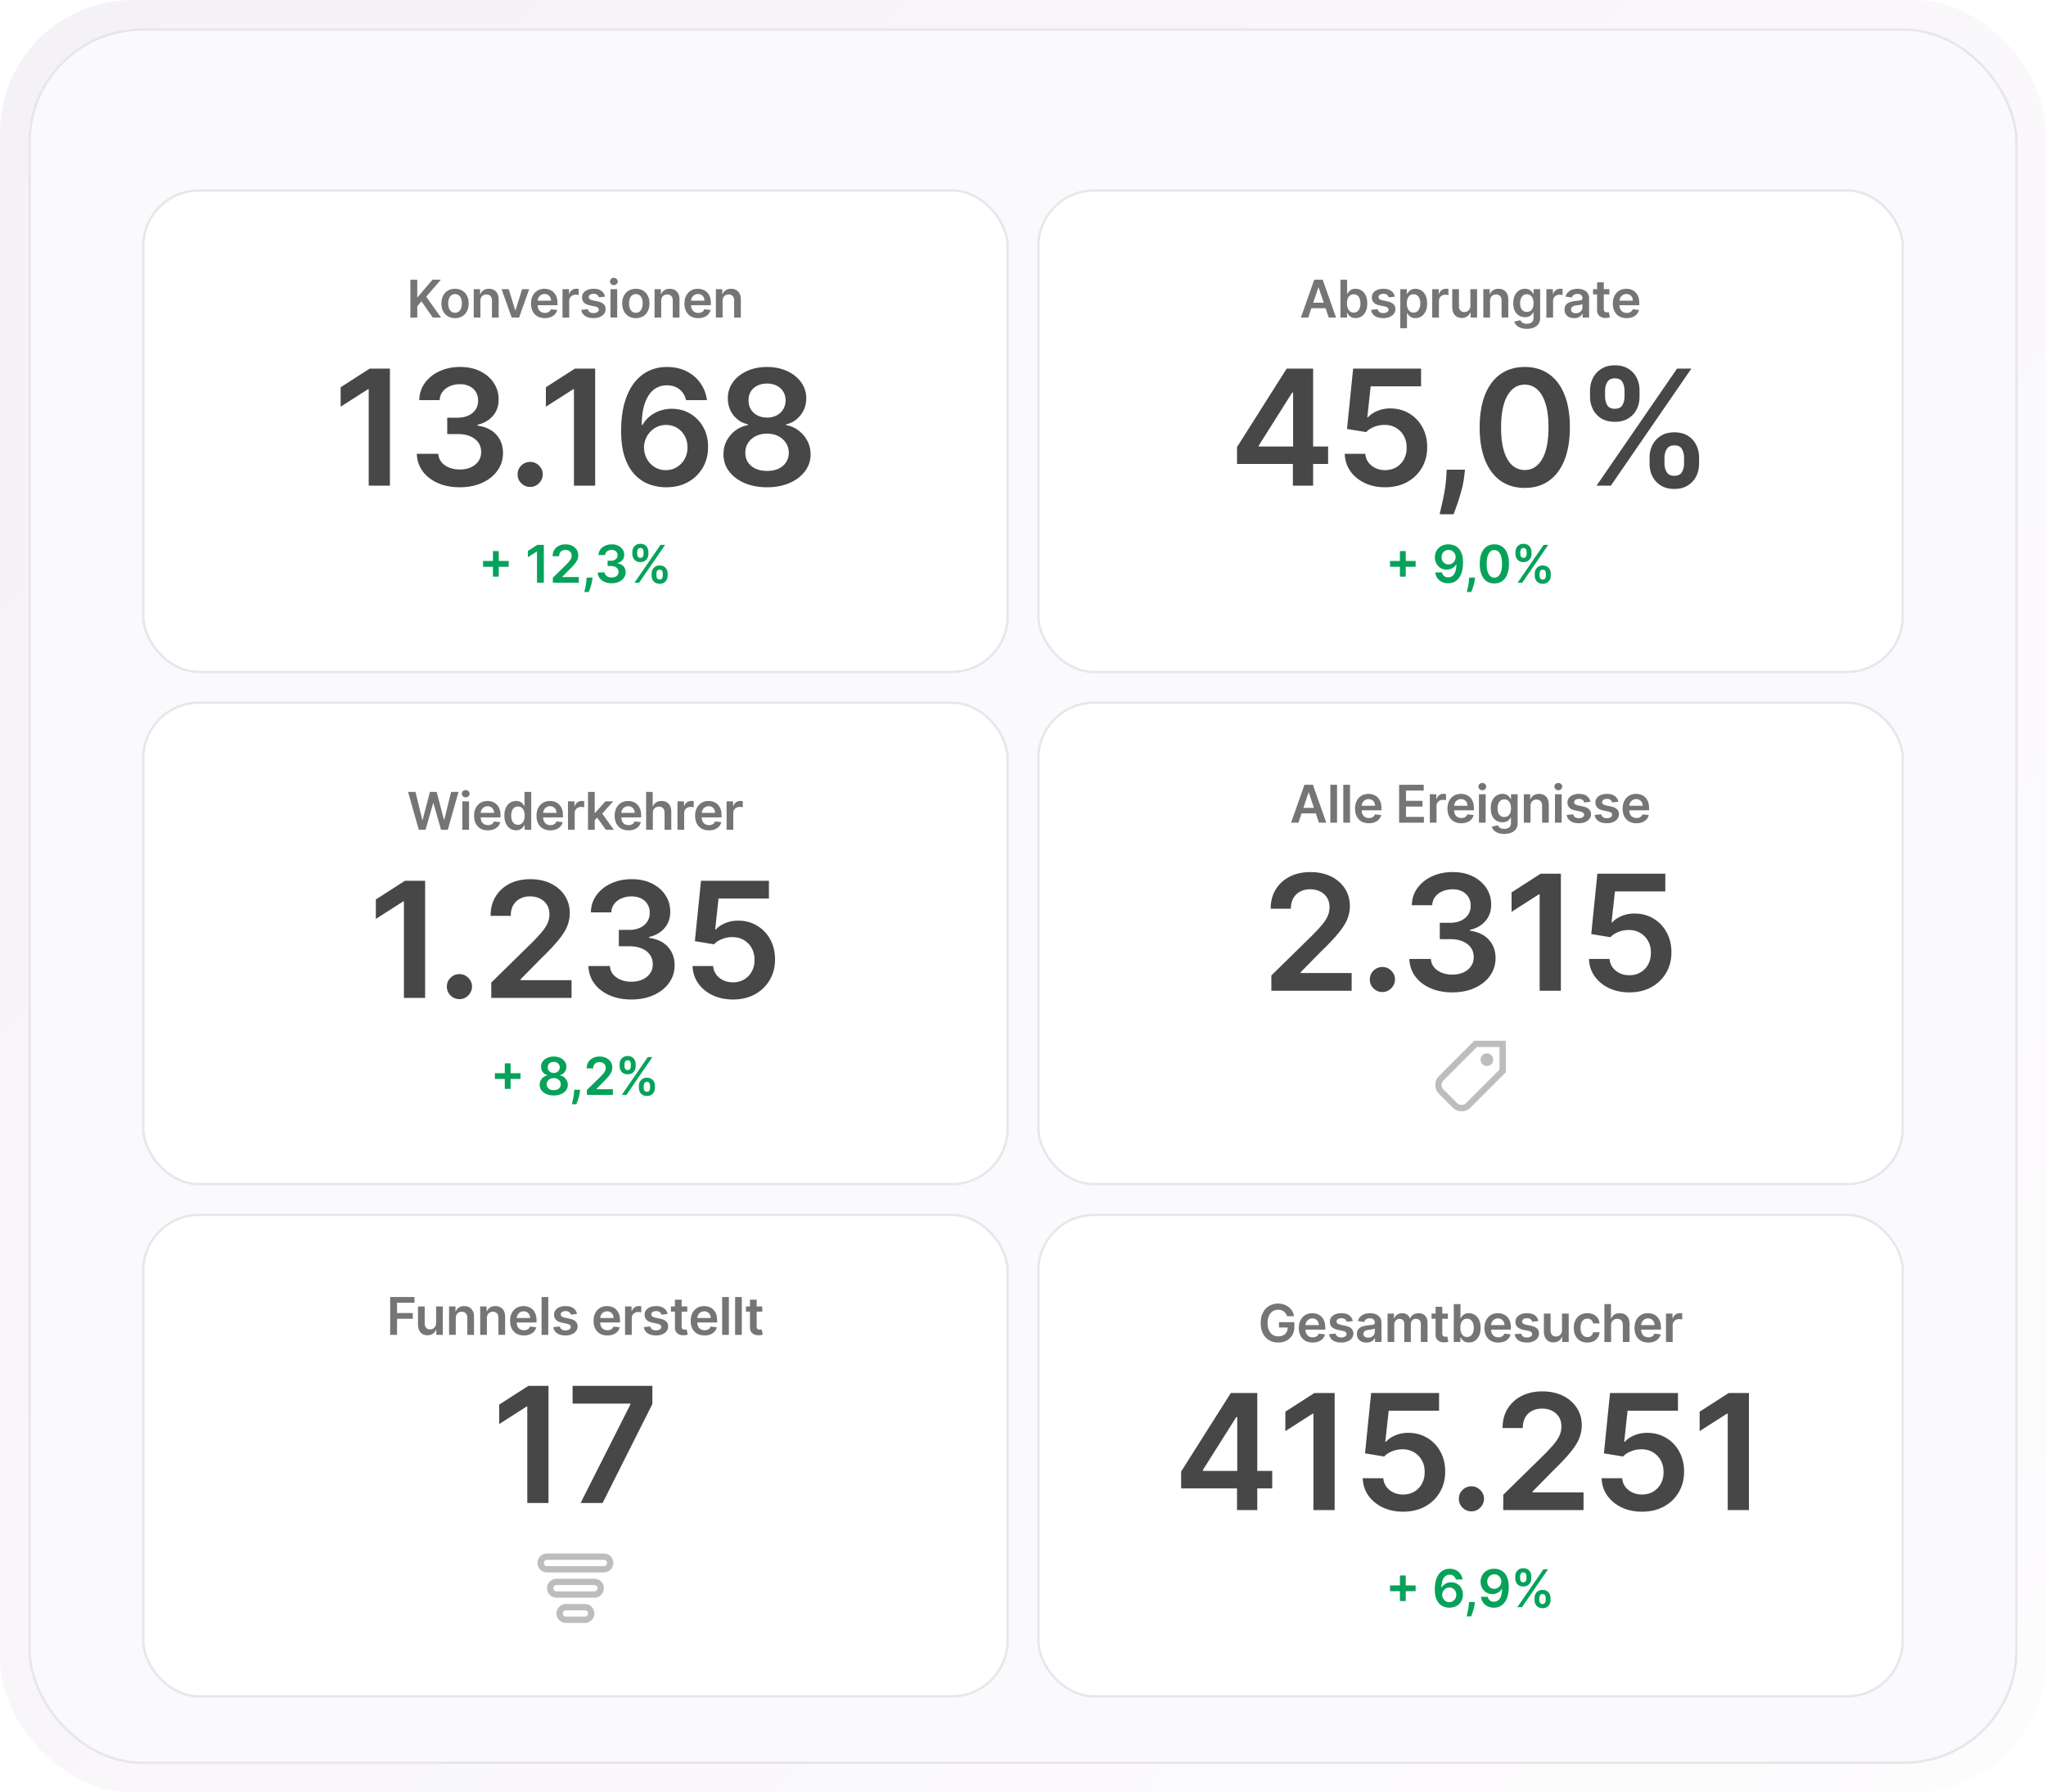<?xml version="1.0" encoding="UTF-8"?>
<svg xmlns="http://www.w3.org/2000/svg" width="864" height="757" fill="none">
  <g clip-path="url(#a)">
    <rect width="864" height="757" fill="#fff" fill-opacity=".5" rx="56"></rect>
    <rect width="864" height="757" fill="url(#b)" rx="56"></rect>
    <g clip-path="url(#c)">
      <rect width="840" height="733" x="12" y="12" fill="#F5F2F7" rx="48"></rect>
      <rect width="839" height="732" x="12.5" y="12.5" fill="#FAF9FB" rx="47.5"></rect>
      <rect width="839" height="732" x="12.5" y="12.5" stroke="#E8E5EB" rx="47.5"></rect>
      <g filter="url(#d)">
        <rect width="366" height="204.333" x="60" y="60" fill="#fff" rx="24"></rect>
        <rect width="365" height="203.333" x="60.5" y="60.5" stroke="#E8E5EB" rx="23.5"></rect>
        <path fill="#757575" d="M173.306 114.167v-16h2.898v7.351h.195l6.242-7.351h3.54l-6.188 7.179 6.242 8.821h-3.484l-4.774-6.86-1.773 2.094v4.766h-2.898Zm18.853.234c-1.172 0-2.188-.258-3.047-.773a5.251 5.251 0 0 1-2-2.164c-.469-.927-.703-2.011-.703-3.25 0-1.24.234-2.326.703-3.258.474-.932 1.14-1.656 2-2.172.859-.516 1.875-.774 3.047-.774 1.172 0 2.187.258 3.047.774.859.516 1.523 1.24 1.992 2.172.474.932.711 2.018.711 3.258 0 1.239-.237 2.323-.711 3.25a5.207 5.207 0 0 1-1.992 2.164c-.86.515-1.875.773-3.047.773Zm.015-2.266c.636 0 1.167-.174 1.594-.523.427-.354.745-.828.953-1.422.214-.594.321-1.255.321-1.984 0-.735-.107-1.399-.321-1.992-.208-.599-.526-1.076-.953-1.43-.427-.354-.958-.531-1.594-.531-.651 0-1.192.177-1.625.531-.427.354-.747.831-.961 1.43-.208.593-.312 1.257-.312 1.992 0 .729.104 1.39.312 1.984.214.594.534 1.068.961 1.422.433.349.974.523 1.625.523Zm10.699-5v7.032h-2.828v-12h2.703v2.039h.141a3.431 3.431 0 0 1 1.32-1.602c.61-.396 1.362-.594 2.258-.594.828 0 1.549.178 2.164.532a3.58 3.58 0 0 1 1.438 1.539c.343.672.513 1.487.507 2.445v7.641h-2.828v-7.203c0-.802-.208-1.43-.625-1.883-.411-.453-.982-.68-1.711-.68-.495 0-.935.109-1.32.328-.38.214-.68.524-.898.93-.214.406-.321.898-.321 1.476Zm20.603-4.968-4.273 12h-3.125l-4.273-12h3.015l2.758 8.914h.125l2.766-8.914h3.007Zm6.598 12.234c-1.203 0-2.242-.25-3.117-.75a5.073 5.073 0 0 1-2.008-2.141c-.469-.927-.703-2.018-.703-3.273 0-1.234.234-2.318.703-3.25.474-.937 1.135-1.667 1.984-2.187.849-.526 1.846-.79 2.992-.79.74 0 1.438.12 2.094.36a4.72 4.72 0 0 1 1.75 1.094c.51.494.912 1.125 1.203 1.89.292.761.438 1.667.438 2.719v.867h-9.836v-1.906h7.125a3.037 3.037 0 0 0-.352-1.445 2.554 2.554 0 0 0-.961-1.008c-.406-.245-.88-.367-1.422-.367-.578 0-1.086.14-1.523.421a2.915 2.915 0 0 0-1.024 1.094c-.239.448-.361.94-.367 1.477v1.664c0 .698.128 1.297.383 1.797.255.495.612.875 1.07 1.14.459.261.995.391 1.61.391a3.41 3.41 0 0 0 1.117-.172c.333-.12.622-.294.867-.523.245-.229.43-.513.555-.852l2.64.297a4.107 4.107 0 0 1-.953 1.828c-.463.516-1.057.917-1.781 1.203-.724.281-1.552.422-2.484.422Zm7.464-.234v-12h2.742v2h.125c.219-.693.594-1.227 1.125-1.602a3.1 3.1 0 0 1 1.836-.57c.157 0 .331.008.524.023.198.011.362.029.492.055v2.602a2.925 2.925 0 0 0-.57-.11 5.33 5.33 0 0 0-.742-.055c-.516 0-.98.112-1.391.336a2.464 2.464 0 0 0-.961.914 2.583 2.583 0 0 0-.352 1.352v7.055h-2.828Zm17.943-8.828-2.578.281a2.067 2.067 0 0 0-.383-.735 1.892 1.892 0 0 0-.718-.554c-.302-.141-.672-.211-1.11-.211-.588 0-1.083.127-1.484.383-.396.255-.591.586-.586.992-.005.349.122.633.383.851.265.219.703.399 1.312.539l2.047.438c1.136.245 1.979.633 2.531 1.164.558.531.839 1.227.844 2.086a3.259 3.259 0 0 1-.664 2c-.432.573-1.034 1.021-1.805 1.344-.77.323-1.656.484-2.656.484-1.469 0-2.651-.307-3.547-.922-.896-.62-1.429-1.482-1.601-2.586l2.757-.265c.125.541.391.95.797 1.226.407.276.935.414 1.586.414.672 0 1.211-.138 1.617-.414.412-.276.618-.617.618-1.023 0-.344-.133-.628-.399-.852-.26-.224-.666-.396-1.219-.515l-2.046-.43c-1.151-.24-2.003-.643-2.555-1.211-.552-.573-.826-1.297-.82-2.172-.006-.739.195-1.38.601-1.922.412-.547.982-.969 1.711-1.265.734-.302 1.581-.454 2.539-.454 1.406 0 2.513.3 3.32.899.813.599 1.316 1.409 1.508 2.43Zm2.326 8.828v-12h2.828v12h-2.828Zm1.422-13.703a1.65 1.65 0 0 1-1.156-.446 1.435 1.435 0 0 1-.485-1.086c0-.427.162-.789.485-1.086a1.634 1.634 0 0 1 1.156-.453c.453 0 .839.151 1.156.453.323.297.485.66.485 1.086 0 .422-.162.784-.485 1.086a1.63 1.63 0 0 1-1.156.446Zm9.285 13.937c-1.172 0-2.188-.258-3.047-.773a5.258 5.258 0 0 1-2-2.164c-.469-.927-.703-2.011-.703-3.25 0-1.24.234-2.326.703-3.258.474-.932 1.141-1.656 2-2.172.859-.516 1.875-.774 3.047-.774 1.172 0 2.187.258 3.047.774.859.516 1.523 1.24 1.992 2.172.474.932.711 2.018.711 3.258 0 1.239-.237 2.323-.711 3.25a5.207 5.207 0 0 1-1.992 2.164c-.86.515-1.875.773-3.047.773Zm.015-2.266c.636 0 1.167-.174 1.594-.523.427-.354.745-.828.953-1.422.214-.594.321-1.255.321-1.984 0-.735-.107-1.399-.321-1.992-.208-.599-.526-1.076-.953-1.43-.427-.354-.958-.531-1.594-.531-.651 0-1.192.177-1.625.531-.427.354-.747.831-.96 1.43-.209.593-.313 1.257-.313 1.992 0 .729.104 1.39.313 1.984.213.594.533 1.068.96 1.422.433.349.974.523 1.625.523Zm10.699-5v7.032H276.4v-12h2.703v2.039h.141a3.431 3.431 0 0 1 1.32-1.602c.61-.396 1.362-.594 2.258-.594.828 0 1.55.178 2.164.532a3.58 3.58 0 0 1 1.438 1.539c.343.672.513 1.487.507 2.445v7.641h-2.828v-7.203c0-.802-.208-1.43-.625-1.883-.411-.453-.981-.68-1.711-.68-.494 0-.934.109-1.32.328-.38.214-.68.524-.898.93-.214.406-.321.898-.321 1.476Zm15.627 7.266c-1.203 0-2.242-.25-3.117-.75a5.079 5.079 0 0 1-2.008-2.141c-.469-.927-.703-2.018-.703-3.273 0-1.234.234-2.318.703-3.25.474-.937 1.135-1.667 1.984-2.187.849-.526 1.847-.79 2.993-.79.739 0 1.437.12 2.093.36a4.72 4.72 0 0 1 1.75 1.094c.511.494.912 1.125 1.203 1.89.292.761.438 1.667.438 2.719v.867h-9.836v-1.906h7.125c-.005-.542-.122-1.024-.352-1.445a2.554 2.554 0 0 0-.961-1.008c-.406-.245-.88-.367-1.421-.367-.579 0-1.086.14-1.524.421a2.92 2.92 0 0 0-1.023 1.094 3.14 3.14 0 0 0-.367 1.477v1.664c0 .698.127 1.297.382 1.797.256.495.612.875 1.071 1.14.458.261.994.391 1.609.391a3.41 3.41 0 0 0 1.117-.172 2.47 2.47 0 0 0 .867-.523c.245-.229.43-.513.555-.852l2.641.297a4.127 4.127 0 0 1-.953 1.828c-.464.516-1.058.917-1.782 1.203-.724.281-1.552.422-2.484.422Zm10.293-7.266v7.032h-2.829v-12h2.704v2.039h.14a3.427 3.427 0 0 1 1.321-1.602c.609-.396 1.362-.594 2.257-.594.828 0 1.55.178 2.164.532a3.58 3.58 0 0 1 1.438 1.539c.344.672.513 1.487.508 2.445v7.641h-2.828v-7.203c0-.802-.209-1.43-.625-1.883-.412-.453-.982-.68-1.711-.68-.495 0-.935.109-1.321.328-.38.214-.679.524-.898.93-.214.406-.32.898-.32 1.476Z"></path>
        <path fill="#474747" d="M164.661 135.712v49.455h-8.959V144.43h-.289l-11.567 7.389v-8.21l12.291-7.897h8.524Zm29.49 50.131c-3.478 0-6.569-.596-9.273-1.787-2.689-1.191-4.814-2.849-6.375-4.974-1.562-2.125-2.391-4.58-2.487-7.366h9.079c.081 1.337.523 2.504 1.328 3.502.805.982 1.876 1.747 3.212 2.294 1.336.547 2.833.821 4.492.821 1.77 0 3.34-.306 4.708-.918 1.369-.628 2.439-1.497 3.212-2.608.773-1.11 1.151-2.39 1.135-3.839.016-1.497-.37-2.817-1.159-3.96-.789-1.143-1.932-2.037-3.429-2.681-1.481-.644-3.268-.966-5.361-.966h-4.371v-6.906h4.371c1.723 0 3.228-.298 4.516-.893 1.304-.596 2.326-1.433 3.066-2.512.741-1.094 1.103-2.358 1.087-3.791.016-1.4-.298-2.616-.942-3.646-.628-1.047-1.521-1.86-2.68-2.439-1.143-.58-2.487-.869-4.033-.869-1.513 0-2.914.273-4.201.821-1.288.547-2.327 1.328-3.116 2.342-.788.998-1.207 2.189-1.255 3.574h-8.621c.064-2.769.861-5.2 2.391-7.293 1.545-2.109 3.606-3.751 6.182-4.926 2.575-1.191 5.465-1.787 8.669-1.787 3.3 0 6.165.62 8.596 1.859 2.447 1.224 4.339 2.874 5.675 4.951 1.336 2.076 2.004 4.37 2.004 6.882.016 2.785-.805 5.119-2.463 7.003-1.642 1.883-3.799 3.115-6.472 3.694v.387c3.478.483 6.142 1.77 7.993 3.863 1.868 2.077 2.793 4.661 2.777 7.752 0 2.769-.788 5.248-2.366 7.437-1.562 2.173-3.719 3.88-6.472 5.12-2.736 1.239-5.876 1.859-9.417 1.859Zm29.749-.145c-1.465 0-2.721-.515-3.767-1.545-1.047-1.031-1.562-2.286-1.546-3.768-.016-1.448.499-2.688 1.546-3.718 1.046-1.031 2.302-1.546 3.767-1.546 1.416 0 2.648.515 3.694 1.546 1.063 1.03 1.602 2.27 1.618 3.718a5.15 5.15 0 0 1-.773 2.681 5.547 5.547 0 0 1-1.931 1.932c-.789.467-1.659.7-2.608.7Zm27.43-49.986v49.455h-8.958V144.43h-.29l-11.567 7.389v-8.21l12.291-7.897h8.524Zm29.852 50.131a20.88 20.88 0 0 1-6.93-1.232c-2.254-.821-4.283-2.149-6.086-3.984-1.803-1.851-3.235-4.306-4.298-7.365-1.062-3.075-1.586-6.882-1.569-11.422 0-4.234.45-8.009 1.352-11.325.901-3.317 2.197-6.118 3.888-8.404 1.69-2.302 3.726-4.056 6.109-5.264 2.399-1.207 5.079-1.811 8.041-1.811 3.107 0 5.86.612 8.259 1.835 2.414 1.224 4.362 2.898 5.843 5.023 1.482 2.109 2.399 4.491 2.753 7.148h-8.814c-.45-1.9-1.376-3.413-2.777-4.54-1.384-1.143-3.139-1.715-5.264-1.715-3.429 0-6.069 1.49-7.92 4.468-1.836 2.978-2.761 7.067-2.777 12.267h.338a12.383 12.383 0 0 1 3.067-3.646 14.002 14.002 0 0 1 4.25-2.343 15.035 15.035 0 0 1 5.046-.845c2.898 0 5.498.692 7.8 2.077 2.318 1.384 4.154 3.292 5.506 5.723 1.352 2.415 2.02 5.183 2.004 8.307.016 3.251-.724 6.173-2.221 8.765-1.498 2.576-3.582 4.604-6.255 6.085-2.672 1.482-5.787 2.214-9.345 2.198Zm-.048-7.244c1.755 0 3.324-.427 4.709-1.28a9.28 9.28 0 0 0 3.284-3.453c.805-1.449 1.199-3.075 1.183-4.878.016-1.771-.37-3.373-1.159-4.806a8.831 8.831 0 0 0-3.212-3.404c-1.368-.838-2.93-1.256-4.684-1.256-1.304 0-2.52.249-3.647.748a9.065 9.065 0 0 0-2.946 2.077 9.743 9.743 0 0 0-1.98 3.043 9.935 9.935 0 0 0-.724 3.67c.016 1.723.418 3.308 1.207 4.757a9.28 9.28 0 0 0 3.26 3.478c1.384.869 2.954 1.304 4.709 1.304Zm42.795 7.244c-3.59 0-6.778-.604-9.563-1.811-2.769-1.208-4.942-2.858-6.52-4.95-1.561-2.109-2.334-4.5-2.318-7.172-.016-2.077.435-3.985 1.352-5.723a12.754 12.754 0 0 1 3.719-4.347 11.996 11.996 0 0 1 5.264-2.246v-.338c-2.543-.563-4.604-1.859-6.182-3.888-1.561-2.044-2.334-4.402-2.318-7.075-.016-2.543.692-4.813 2.125-6.809 1.433-1.997 3.397-3.566 5.892-4.709 2.496-1.159 5.345-1.739 8.549-1.739 3.171 0 5.996.58 8.475 1.739 2.496 1.143 4.46 2.712 5.892 4.709 1.449 1.996 2.174 4.266 2.174 6.809 0 2.673-.797 5.031-2.391 7.075-1.578 2.029-3.614 3.325-6.109 3.888v.338a11.66 11.66 0 0 1 5.216 2.246 12.75 12.75 0 0 1 3.718 4.347c.934 1.738 1.401 3.646 1.401 5.723 0 2.672-.789 5.063-2.366 7.172-1.578 2.092-3.751 3.742-6.52 4.95-2.753 1.207-5.917 1.811-9.49 1.811Zm0-6.906c1.851 0 3.461-.314 4.829-.942 1.368-.644 2.431-1.546 3.188-2.705.756-1.159 1.143-2.495 1.159-4.008-.016-1.578-.427-2.97-1.232-4.178-.789-1.223-1.875-2.181-3.26-2.873-1.368-.693-2.93-1.039-4.684-1.039-1.771 0-3.349.346-4.733 1.039-1.385.692-2.48 1.65-3.284 2.873-.789 1.208-1.176 2.6-1.16 4.178-.016 1.513.355 2.849 1.111 4.008.757 1.143 1.819 2.037 3.188 2.681 1.384.644 3.01.966 4.878.966Zm0-22.53c1.513 0 2.849-.306 4.008-.918a6.993 6.993 0 0 0 2.777-2.559c.676-1.095 1.022-2.359 1.038-3.792-.016-1.416-.354-2.656-1.014-3.718-.66-1.079-1.577-1.908-2.753-2.488-1.175-.595-2.527-.893-4.056-.893-1.562 0-2.938.298-4.13.893-1.175.58-2.093 1.409-2.753 2.488-.643 1.062-.957 2.302-.941 3.718-.016 1.433.306 2.697.966 3.792.676 1.078 1.601 1.931 2.777 2.559 1.191.612 2.551.918 4.081.918Z"></path>
        <path fill="#06A25A" d="M208.172 223.604v-10.812h2.453v10.812h-2.453Zm-4.18-4.179v-2.454h10.813v2.454h-10.813Zm25.669-9.258v16h-2.898v-13.18h-.094l-3.742 2.391v-2.657l3.977-2.554h2.757Zm3.799 16v-2.094l5.555-5.445c.531-.537.974-1.013 1.328-1.43.354-.417.62-.82.797-1.211.177-.391.265-.807.265-1.25 0-.505-.114-.937-.343-1.297a2.298 2.298 0 0 0-.946-.844 3.061 3.061 0 0 0-1.367-.296c-.526 0-.987.109-1.383.328a2.255 2.255 0 0 0-.922.914c-.213.396-.32.867-.32 1.414h-2.758c0-1.016.232-1.899.696-2.649a4.689 4.689 0 0 1 1.914-1.742c.817-.411 1.755-.617 2.812-.617 1.073 0 2.016.201 2.828.602.813.401 1.443.95 1.891 1.648.453.698.68 1.495.68 2.391 0 .599-.115 1.187-.344 1.765-.229.578-.633 1.219-1.211 1.922-.573.703-1.378 1.555-2.414 2.555l-2.758 2.804v.11h6.969v2.422H233.46Zm16.752-2.188-.102.86a12.737 12.737 0 0 1-.391 2c-.182.682-.375 1.31-.578 1.882a64.634 64.634 0 0 1-.492 1.352h-1.906l.297-1.297c.13-.547.255-1.161.375-1.844.119-.682.2-1.375.242-2.078l.055-.875h2.5Zm8.077 2.406c-1.125 0-2.125-.192-3-.578-.869-.385-1.557-.922-2.062-1.609-.505-.688-.774-1.482-.805-2.383h2.938c.026.432.169.81.429 1.133.261.318.607.565 1.039.742.433.177.917.266 1.454.266.572 0 1.08-.099 1.523-.297a2.496 2.496 0 0 0 1.039-.844c.25-.359.372-.773.367-1.242a2.161 2.161 0 0 0-.375-1.281c-.255-.37-.625-.659-1.109-.867-.479-.209-1.057-.313-1.734-.313h-1.415v-2.234h1.415c.557 0 1.044-.097 1.46-.289a2.37 2.37 0 0 0 .993-.813c.239-.354.356-.763.351-1.226.005-.454-.096-.847-.304-1.18a2.058 2.058 0 0 0-.868-.789c-.369-.188-.804-.281-1.304-.281-.49 0-.943.088-1.36.265-.416.177-.752.43-1.008.758-.255.323-.39.708-.406 1.156h-2.789c.021-.896.279-1.682.774-2.359.5-.682 1.166-1.214 2-1.594.833-.385 1.768-.578 2.804-.578 1.068 0 1.995.201 2.782.602.791.395 1.403.929 1.835 1.601.433.672.649 1.414.649 2.227.005.901-.261 1.656-.797 2.265-.531.61-1.229 1.008-2.094 1.196v.125c1.125.156 1.987.573 2.586 1.25.604.671.904 1.507.899 2.507a4.02 4.02 0 0 1-.766 2.407c-.505.703-1.203 1.255-2.094 1.656-.885.401-1.901.601-3.047.601Zm16.879-3.218v-.844c0-.62.13-1.19.391-1.711.265-.521.651-.94 1.156-1.258.505-.317 1.117-.476 1.836-.476.739 0 1.359.159 1.859.476.5.313.878.729 1.133 1.25.26.521.391 1.094.391 1.719v.844c0 .62-.131 1.19-.391 1.711-.26.521-.643.94-1.148 1.257-.5.318-1.115.477-1.844.477-.729 0-1.347-.159-1.852-.477a3.093 3.093 0 0 1-1.148-1.257 3.838 3.838 0 0 1-.383-1.711Zm2.039-.844v.844c0 .411.099.789.297 1.133.198.343.547.515 1.047.515.505 0 .851-.169 1.039-.508.193-.343.289-.724.289-1.14v-.844a2.39 2.39 0 0 0-.274-1.141c-.182-.349-.533-.523-1.054-.523-.49 0-.836.174-1.039.523a2.203 2.203 0 0 0-.305 1.141Zm-10.172-8.313v-.843c0-.625.133-1.198.399-1.719a3.097 3.097 0 0 1 1.156-1.25c.505-.318 1.117-.477 1.836-.477.734 0 1.351.159 1.851.477.506.312.886.729 1.141 1.25s.383 1.094.383 1.719v.843c0 .625-.13 1.198-.391 1.719-.255.516-.635.93-1.14 1.242-.506.313-1.12.469-1.844.469-.735 0-1.354-.156-1.86-.469-.5-.312-.88-.729-1.14-1.25a3.761 3.761 0 0 1-.391-1.711Zm2.055-.843v.843c0 .417.096.797.289 1.141.198.339.547.508 1.047.508.5 0 .844-.169 1.031-.508a2.29 2.29 0 0 0 .289-1.141v-.843a2.4 2.4 0 0 0-.273-1.141c-.183-.349-.532-.523-1.047-.523-.495 0-.841.174-1.039.523a2.272 2.272 0 0 0-.297 1.141Zm-1.164 13 11-16h1.953l-11 16h-1.953Z"></path>
      </g>
      <g filter="url(#e)">
        <rect width="366" height="204.333" x="438" y="60" fill="#fff" rx="24"></rect>
        <rect width="365" height="203.333" x="438.5" y="60.5" stroke="#E8E5EB" rx="23.5"></rect>
        <path fill="#757575" d="M552.447 114.167h-3.094l5.633-16h3.578l5.641 16h-3.094l-4.273-12.719h-.125l-4.266 12.719Zm.102-6.274h8.437v2.328h-8.437v-2.328Zm13.499 6.274v-16h2.828v5.984h.118c.146-.292.351-.601.617-.93.265-.333.625-.617 1.078-.851.453-.24 1.031-.36 1.734-.36.927 0 1.763.237 2.508.711.75.469 1.344 1.164 1.781 2.086.443.917.664 2.042.664 3.375 0 1.318-.216 2.438-.648 3.36-.432.922-1.021 1.625-1.766 2.109-.744.484-1.588.727-2.531.727-.687 0-1.258-.115-1.711-.344a3.49 3.49 0 0 1-1.094-.828 5.382 5.382 0 0 1-.632-.93h-.164v1.891h-2.782Zm2.774-6c0 .776.109 1.455.328 2.039.224.583.544 1.039.961 1.367.422.323.932.484 1.531.484.625 0 1.149-.166 1.57-.5.422-.338.74-.799.954-1.382.218-.589.328-1.258.328-2.008 0-.745-.107-1.407-.321-1.985-.213-.578-.531-1.031-.953-1.359-.422-.328-.948-.492-1.578-.492-.604 0-1.117.159-1.539.476-.422.318-.742.763-.961 1.336-.213.573-.32 1.248-.32 2.024Zm20.179-2.828-2.578.281a2.067 2.067 0 0 0-.383-.735 1.888 1.888 0 0 0-.719-.554c-.302-.141-.671-.211-1.109-.211-.588 0-1.083.127-1.484.383-.396.255-.591.586-.586.992-.005.349.122.633.383.851.265.219.703.399 1.312.539l2.047.438c1.135.245 1.979.633 2.531 1.164.558.531.839 1.227.844 2.086a3.265 3.265 0 0 1-.664 2c-.432.573-1.034 1.021-1.805 1.344-.771.323-1.656.484-2.656.484-1.469 0-2.651-.307-3.547-.922-.896-.62-1.43-1.482-1.601-2.586l2.757-.265c.125.541.391.95.797 1.226s.935.414 1.586.414c.672 0 1.211-.138 1.617-.414.412-.276.618-.617.618-1.023 0-.344-.133-.628-.399-.852-.26-.224-.667-.396-1.219-.515l-2.047-.43c-1.151-.24-2.002-.643-2.554-1.211-.552-.573-.826-1.297-.821-2.172-.005-.739.196-1.38.602-1.922.411-.547.982-.969 1.711-1.265.734-.302 1.581-.454 2.539-.454 1.406 0 2.513.3 3.32.899.813.599 1.315 1.409 1.508 2.43Zm2.326 13.328v-16.5h2.781v1.984h.164c.146-.292.352-.601.617-.93.266-.333.625-.617 1.079-.851.453-.24 1.031-.36 1.734-.36.927 0 1.763.237 2.508.711.75.469 1.344 1.164 1.781 2.086.443.917.664 2.042.664 3.375 0 1.318-.216 2.438-.648 3.36-.433.922-1.021 1.625-1.766 2.109-.745.484-1.588.727-2.531.727-.688 0-1.258-.115-1.711-.344-.453-.229-.818-.505-1.094-.828a5.336 5.336 0 0 1-.633-.93h-.117v6.391h-2.828Zm2.773-10.5c0 .776.11 1.455.329 2.039.224.583.544 1.039.96 1.367.422.323.933.484 1.532.484.625 0 1.148-.166 1.57-.5.422-.338.74-.799.953-1.382.219-.589.328-1.258.328-2.008 0-.745-.106-1.407-.32-1.985-.214-.578-.531-1.031-.953-1.359-.422-.328-.948-.492-1.578-.492-.604 0-1.117.159-1.539.476-.422.318-.743.763-.961 1.336-.214.573-.321 1.248-.321 2.024Zm10.713 6v-12h2.742v2h.125c.219-.693.594-1.227 1.125-1.602a3.1 3.1 0 0 1 1.836-.57c.156 0 .331.008.524.023.197.011.362.029.492.055v2.602a2.922 2.922 0 0 0-.571-.11 5.309 5.309 0 0 0-.742-.055c-.515 0-.979.112-1.39.336a2.457 2.457 0 0 0-.961.914c-.235.391-.352.842-.352 1.352v7.055h-2.828Zm16.107-5.047v-6.953h2.828v12h-2.742v-2.133h-.125a3.606 3.606 0 0 1-1.336 1.648c-.614.427-1.372.641-2.273.641-.787 0-1.482-.174-2.086-.523-.599-.355-1.068-.868-1.407-1.54-.338-.677-.507-1.494-.507-2.453v-7.64h2.828v7.203c0 .76.208 1.364.625 1.812.416.448.963.672 1.64.672.417 0 .821-.101 1.211-.304.391-.204.711-.506.961-.907.255-.406.383-.914.383-1.523Zm8.301-1.985v7.032h-2.829v-12h2.704v2.039h.14a3.431 3.431 0 0 1 1.32-1.602c.61-.396 1.362-.594 2.258-.594.828 0 1.55.178 2.164.532a3.58 3.58 0 0 1 1.438 1.539c.344.672.513 1.487.508 2.445v7.641h-2.828v-7.203c0-.802-.209-1.43-.625-1.883-.412-.453-.982-.68-1.711-.68-.495 0-.935.109-1.321.328-.38.214-.679.524-.898.93-.214.406-.32.898-.32 1.476Zm15.532 11.782c-1.015 0-1.888-.138-2.617-.414-.729-.271-1.315-.636-1.758-1.094a3.777 3.777 0 0 1-.921-1.524l2.546-.617c.115.235.282.466.5.696.219.234.513.427.883.578.375.156.847.234 1.414.234.802 0 1.466-.195 1.992-.586.527-.385.79-1.021.79-1.906v-2.274h-.141a3.987 3.987 0 0 1-.641.899c-.276.307-.643.565-1.101.773-.453.209-1.024.313-1.711.313-.922 0-1.758-.216-2.508-.649-.745-.437-1.339-1.088-1.781-1.953-.438-.869-.657-1.958-.657-3.265 0-1.318.219-2.43.657-3.336.442-.912 1.039-1.602 1.789-2.071a4.598 4.598 0 0 1 2.508-.711c.703 0 1.281.12 1.734.36.458.234.823.518 1.094.851.271.329.476.638.617.93h.156v-1.984h2.789v12.195c0 1.026-.245 1.875-.734 2.547-.49.672-1.159 1.174-2.008 1.508-.849.333-1.812.5-2.891.5Zm.024-7.141c.599 0 1.109-.146 1.531-.437.422-.292.742-.711.961-1.258.219-.547.328-1.203.328-1.969 0-.755-.109-1.417-.328-1.984-.213-.568-.531-1.008-.953-1.321-.417-.317-.93-.476-1.539-.476-.63 0-1.156.164-1.578.492-.422.328-.74.779-.953 1.352-.214.567-.321 1.213-.321 1.937 0 .734.107 1.378.321 1.93.218.547.539.974.961 1.281.427.302.95.453 1.57.453Zm8.244 2.391v-12h2.742v2h.125c.219-.693.594-1.227 1.125-1.602a3.096 3.096 0 0 1 1.836-.57 6.8 6.8 0 0 1 .523.023c.198.011.362.029.492.055v2.602a2.893 2.893 0 0 0-.57-.11 5.309 5.309 0 0 0-.742-.055c-.516 0-.979.112-1.391.336a2.47 2.47 0 0 0-.961.914c-.234.391-.351.842-.351 1.352v7.055h-2.828Zm11.697.242c-.761 0-1.446-.135-2.055-.406a3.364 3.364 0 0 1-1.438-1.219c-.349-.537-.523-1.198-.523-1.984 0-.678.125-1.237.375-1.68.25-.443.591-.797 1.023-1.063.433-.265.92-.466 1.461-.601a11.895 11.895 0 0 1 1.696-.305 69.125 69.125 0 0 0 1.711-.195c.437-.063.755-.156.953-.281.203-.131.304-.331.304-.602v-.047c0-.588-.174-1.044-.523-1.367-.349-.323-.852-.484-1.508-.484-.693 0-1.242.151-1.648.453-.401.302-.672.659-.813 1.07l-2.64-.375c.208-.729.552-1.339 1.031-1.828a4.485 4.485 0 0 1 1.758-1.11c.692-.25 1.458-.375 2.297-.375.578 0 1.153.068 1.726.204a4.856 4.856 0 0 1 1.57.671 3.38 3.38 0 0 1 1.141 1.258c.292.532.438 1.196.438 1.992v8.032h-2.719v-1.649h-.094a3.444 3.444 0 0 1-.727.938 3.494 3.494 0 0 1-1.164.695c-.463.172-1.007.258-1.632.258Zm.734-2.078c.568 0 1.06-.112 1.477-.336.416-.229.737-.531.96-.906.23-.375.344-.784.344-1.227v-1.414c-.088.073-.239.141-.453.203a6.33 6.33 0 0 1-.703.164c-.26.047-.518.089-.773.125l-.665.094a4.934 4.934 0 0 0-1.132.281c-.334.13-.597.313-.789.547-.193.229-.289.526-.289.891 0 .521.19.914.57 1.179.38.266.864.399 1.453.399Zm14.173-10.164v2.187h-6.898v-2.187h6.898Zm-5.195-2.875h2.828v11.265c0 .381.058.672.172.875a.93.93 0 0 0 .469.407c.193.073.406.109.641.109.177 0 .338-.013.484-.039.151-.026.266-.05.344-.07l.476 2.211a6.244 6.244 0 0 1-.648.171 5.315 5.315 0 0 1-1.016.11c-.708.021-1.346-.086-1.914-.321a2.968 2.968 0 0 1-1.351-1.109c-.329-.5-.49-1.125-.485-1.875V99.292Zm12.48 15.109c-1.203 0-2.242-.25-3.117-.75a5.079 5.079 0 0 1-2.008-2.141c-.468-.927-.703-2.018-.703-3.273 0-1.234.235-2.318.703-3.25.474-.937 1.136-1.667 1.985-2.187.849-.526 1.846-.79 2.992-.79.739 0 1.437.12 2.094.36a4.735 4.735 0 0 1 1.75 1.094c.51.494.911 1.125 1.203 1.89.291.761.437 1.667.437 2.719v.867h-9.836v-1.906h7.125c-.005-.542-.122-1.024-.351-1.445a2.56 2.56 0 0 0-.961-1.008c-.406-.245-.88-.367-1.422-.367-.578 0-1.086.14-1.524.421a2.92 2.92 0 0 0-1.023 1.094 3.14 3.14 0 0 0-.367 1.477v1.664c0 .698.127 1.297.383 1.797.255.495.612.875 1.07 1.14.458.261.995.391 1.609.391.412 0 .784-.057 1.118-.172.333-.12.622-.294.867-.523.245-.229.429-.513.554-.852l2.641.297a4.117 4.117 0 0 1-.953 1.828c-.464.516-1.057.917-1.781 1.203-.724.281-1.552.422-2.485.422Z"></path>
        <path fill="#474747" d="M522.374 175.991v-7.124l20.984-33.155h5.94v10.142h-3.622l-14.126 22.385v.387h29.291v7.365h-38.467Zm23.592 9.176v-11.35l.097-3.187v-34.918h8.451v49.455h-8.548Zm38.967.676c-3.219 0-6.101-.604-8.645-1.811-2.543-1.224-4.563-2.898-6.061-5.023-1.481-2.125-2.269-4.556-2.366-7.293h8.693c.161 2.029 1.038 3.687 2.632 4.975 1.594 1.272 3.51 1.908 5.747 1.908 1.755 0 3.317-.403 4.685-1.208 1.368-.805 2.447-1.924 3.236-3.356.789-1.433 1.175-3.067 1.159-4.902.016-1.868-.378-3.526-1.183-4.975a8.848 8.848 0 0 0-3.309-3.405c-1.4-.837-3.01-1.255-4.829-1.255a11.497 11.497 0 0 0-4.371.821c-1.433.563-2.568 1.304-3.405 2.221l-8.089-1.328 2.584-25.5h28.687v7.486h-21.274l-1.425 13.112h.29c.918-1.078 2.214-1.972 3.888-2.68 1.674-.725 3.509-1.087 5.506-1.087 2.994 0 5.666.709 8.017 2.125 2.35 1.401 4.201 3.333 5.554 5.796 1.352 2.463 2.028 5.28 2.028 8.451 0 3.268-.757 6.182-2.27 8.742-1.497 2.543-3.582 4.548-6.254 6.013-2.656 1.448-5.731 2.173-9.225 2.173Zm33.722-7.438-.314 2.657a39.502 39.502 0 0 1-1.208 6.181 76.499 76.499 0 0 1-1.787 5.82 201.264 201.264 0 0 1-1.521 4.178h-5.892l.918-4.009c.402-1.69.789-3.59 1.159-5.699s.62-4.25.748-6.423l.169-2.705h7.728Zm25.233 7.704c-3.976 0-7.389-1.007-10.239-3.019-2.833-2.028-5.014-4.95-6.544-8.766-1.513-3.831-2.27-8.443-2.27-13.836.017-5.393.781-9.981 2.294-13.764 1.53-3.8 3.711-6.697 6.545-8.694 2.849-1.996 6.254-2.994 10.214-2.994 3.96 0 7.365.998 10.215 2.994 2.849 1.997 5.03 4.894 6.544 8.694 1.529 3.799 2.294 8.387 2.294 13.764 0 5.409-.765 10.029-2.294 13.861-1.514 3.815-3.695 6.729-6.544 8.741-2.834 2.012-6.239 3.019-10.215 3.019Zm0-7.559c3.091 0 5.53-1.521 7.317-4.564 1.803-3.058 2.704-7.558 2.704-13.498 0-3.928-.41-7.228-1.231-9.901-.821-2.672-1.98-4.684-3.477-6.037-1.498-1.368-3.268-2.052-5.313-2.052-3.075 0-5.506 1.529-7.293 4.588-1.787 3.042-2.688 7.51-2.704 13.402-.016 3.944.378 7.26 1.183 9.949.821 2.688 1.98 4.716 3.477 6.085 1.498 1.352 3.276 2.028 5.337 2.028Zm52.701-2.656v-2.608c0-1.916.403-3.678 1.208-5.288.821-1.61 2.012-2.906 3.574-3.888 1.561-.982 3.453-1.473 5.674-1.473 2.286 0 4.202.491 5.748 1.473 1.545.966 2.712 2.254 3.501 3.864.805 1.609 1.207 3.38 1.207 5.312v2.608c0 1.916-.402 3.679-1.207 5.288-.805 1.61-1.988 2.906-3.55 3.888-1.545.982-3.445 1.473-5.699 1.473-2.253 0-4.161-.491-5.723-1.473-1.561-.982-2.744-2.278-3.549-3.888-.789-1.609-1.184-3.372-1.184-5.288Zm6.303-2.608v2.608c0 1.272.306 2.439.918 3.501.611 1.063 1.69 1.594 3.235 1.594 1.562 0 2.632-.523 3.212-1.569.596-1.063.893-2.238.893-3.526v-2.608c0-1.288-.281-2.463-.845-3.526-.563-1.078-1.65-1.617-3.26-1.617-1.513 0-2.583.539-3.211 1.617-.628 1.063-.942 2.238-.942 3.526Zm-31.44-25.693v-2.608c0-1.932.41-3.703 1.231-5.313a9.599 9.599 0 0 1 3.574-3.863c1.562-.982 3.453-1.473 5.675-1.473 2.27 0 4.177.491 5.723 1.473 1.561.966 2.736 2.254 3.525 3.863.789 1.61 1.184 3.381 1.184 5.313v2.608c0 1.932-.403 3.703-1.208 5.312-.789 1.594-1.964 2.874-3.525 3.84-1.562.966-3.462 1.449-5.699 1.449-2.27 0-4.186-.483-5.747-1.449a9.477 9.477 0 0 1-3.526-3.864c-.805-1.61-1.207-3.372-1.207-5.288Zm6.35-2.608v2.608c0 1.288.298 2.463.894 3.525.612 1.047 1.69 1.57 3.236 1.57 1.545 0 2.608-.523 3.187-1.57.596-1.062.894-2.237.894-3.525v-2.608c0-1.288-.282-2.463-.845-3.526-.564-1.078-1.643-1.618-3.236-1.618-1.53 0-2.6.54-3.212 1.618a7.025 7.025 0 0 0-.918 3.526Zm-3.598 40.182 34-49.455h6.037l-34 49.455h-6.037Z"></path>
        <path fill="#06A25A" d="M591.172 223.604v-10.812h2.453v10.812h-2.453Zm-4.18-4.179v-2.454h10.813v2.454h-10.813Zm24.716-9.477a6.581 6.581 0 0 1 2.235.406 5.2 5.2 0 0 1 1.968 1.281c.584.589 1.047 1.378 1.391 2.368.344.989.516 2.213.516 3.672.005 1.375-.141 2.604-.438 3.687-.291 1.078-.711 1.99-1.258 2.734a5.544 5.544 0 0 1-1.976 1.704c-.771.39-1.638.585-2.602.585-1.01 0-1.906-.197-2.687-.593a5.054 5.054 0 0 1-1.883-1.625 5.176 5.176 0 0 1-.883-2.36h2.852c.146.636.442 1.141.89 1.516.453.37 1.024.555 1.711.555 1.11 0 1.964-.482 2.563-1.446.599-.963.898-2.302.898-4.015h-.109a4.106 4.106 0 0 1-.992 1.187 4.532 4.532 0 0 1-1.383.758 4.927 4.927 0 0 1-1.625.266c-.938 0-1.781-.224-2.531-.672a4.912 4.912 0 0 1-1.774-1.844c-.432-.781-.651-1.674-.656-2.68 0-1.041.239-1.976.719-2.804a5.205 5.205 0 0 1 2.023-1.969c.865-.484 1.875-.721 3.031-.711Zm.008 2.344a2.87 2.87 0 0 0-1.523.414c-.448.271-.802.64-1.063 1.109a3.174 3.174 0 0 0-.383 1.555c.006.568.133 1.083.383 1.547.255.463.602.83 1.039 1.101.443.271.948.407 1.516.407.422 0 .815-.081 1.18-.243.364-.161.682-.385.953-.672a3.17 3.17 0 0 0 .64-.992c.157-.369.232-.76.227-1.172 0-.546-.13-1.052-.391-1.515a3.014 3.014 0 0 0-1.054-1.117c-.443-.282-.951-.422-1.524-.422Zm11.168 11.687-.102.86a12.847 12.847 0 0 1-.39 2 24.63 24.63 0 0 1-.579 1.882 64.634 64.634 0 0 1-.492 1.352h-1.906l.297-1.297c.13-.547.255-1.161.375-1.844.12-.682.2-1.375.242-2.078l.055-.875h2.5Zm8.164 2.492c-1.287 0-2.391-.325-3.313-.976-.917-.656-1.622-1.602-2.117-2.836-.49-1.24-.735-2.732-.735-4.477.006-1.744.253-3.229.743-4.453.494-1.229 1.2-2.166 2.117-2.812.922-.646 2.023-.969 3.305-.969 1.281 0 2.382.323 3.304.969.922.646 1.628 1.583 2.117 2.812.495 1.229.743 2.714.743 4.453 0 1.75-.248 3.245-.743 4.485-.489 1.234-1.195 2.177-2.117 2.828-.916.651-2.018.976-3.304.976Zm0-2.445c1 0 1.789-.492 2.367-1.476.583-.99.875-2.446.875-4.368 0-1.27-.133-2.338-.399-3.203-.265-.864-.64-1.515-1.125-1.953a2.46 2.46 0 0 0-1.718-.664c-.995 0-1.782.495-2.36 1.484-.578.985-.87 2.43-.875 4.336-.005 1.276.123 2.349.383 3.219.266.87.641 1.526 1.125 1.969.484.437 1.06.656 1.727.656Zm17.05-.859v-.844c0-.62.13-1.19.391-1.711.265-.521.651-.94 1.156-1.258.505-.317 1.117-.476 1.836-.476.739 0 1.359.159 1.859.476.5.313.878.729 1.133 1.25.26.521.391 1.094.391 1.719v.844c0 .62-.131 1.19-.391 1.711-.26.521-.643.94-1.148 1.257-.5.318-1.115.477-1.844.477-.729 0-1.347-.159-1.852-.477a3.093 3.093 0 0 1-1.148-1.257 3.838 3.838 0 0 1-.383-1.711Zm2.039-.844v.844c0 .411.099.789.297 1.133.198.343.547.515 1.047.515.505 0 .851-.169 1.039-.508.193-.343.289-.724.289-1.14v-.844a2.39 2.39 0 0 0-.274-1.141c-.182-.349-.533-.523-1.054-.523-.49 0-.836.174-1.039.523a2.203 2.203 0 0 0-.305 1.141Zm-10.172-8.313v-.843c0-.625.133-1.198.399-1.719a3.097 3.097 0 0 1 1.156-1.25c.505-.318 1.117-.477 1.836-.477.734 0 1.351.159 1.851.477.506.312.886.729 1.141 1.25s.383 1.094.383 1.719v.843c0 .625-.13 1.198-.391 1.719-.255.516-.635.93-1.14 1.242-.506.313-1.12.469-1.844.469-.735 0-1.354-.156-1.86-.469-.5-.312-.88-.729-1.14-1.25a3.761 3.761 0 0 1-.391-1.711Zm2.055-.843v.843c0 .417.096.797.289 1.141.198.339.547.508 1.047.508.5 0 .844-.169 1.031-.508a2.29 2.29 0 0 0 .289-1.141v-.843a2.4 2.4 0 0 0-.273-1.141c-.183-.349-.532-.523-1.047-.523-.495 0-.841.174-1.039.523a2.272 2.272 0 0 0-.297 1.141Zm-1.164 13 11-16h1.953l-11 16h-1.953Z"></path>
      </g>
      <g filter="url(#f)">
        <rect width="366" height="204.333" x="60" y="276.333" fill="#fff" rx="24"></rect>
        <rect width="365" height="203.333" x="60.5" y="276.833" stroke="#E8E5EB" rx="23.5"></rect>
        <path fill="#757575" d="m176.845 330.5-4.516-16h3.117l2.883 11.758h.148l3.079-11.758h2.835l3.086 11.766h.141l2.883-11.766h3.117l-4.516 16h-2.859l-3.203-11.227h-.125l-3.211 11.227h-2.859Zm18.394 0v-12h2.828v12h-2.828Zm1.422-13.703c-.448 0-.834-.149-1.157-.445a1.438 1.438 0 0 1-.484-1.086c0-.427.161-.789.484-1.086a1.636 1.636 0 0 1 1.157-.453c.453 0 .838.151 1.156.453.323.297.484.659.484 1.086 0 .421-.161.783-.484 1.086a1.636 1.636 0 0 1-1.156.445Zm9.363 13.937c-1.204 0-2.243-.25-3.118-.75a5.074 5.074 0 0 1-2.007-2.14c-.469-.927-.704-2.018-.704-3.274 0-1.234.235-2.317.704-3.25.474-.937 1.135-1.666 1.984-2.187.849-.526 1.846-.789 2.992-.789.74 0 1.438.12 2.094.359a4.727 4.727 0 0 1 1.75 1.094c.51.495.911 1.125 1.203 1.89.292.761.438 1.667.438 2.719v.867h-9.836v-1.906h7.125a3.055 3.055 0 0 0-.352-1.445 2.554 2.554 0 0 0-.961-1.008c-.406-.245-.88-.367-1.422-.367-.578 0-1.086.14-1.523.422-.438.276-.779.64-1.024 1.093a3.155 3.155 0 0 0-.367 1.477v1.664c0 .698.128 1.297.383 1.797.255.495.612.875 1.07 1.141.459.26.995.39 1.61.39a3.41 3.41 0 0 0 1.117-.172c.333-.119.622-.294.867-.523.245-.229.43-.513.555-.852l2.64.297a4.102 4.102 0 0 1-.953 1.828c-.463.516-1.057.917-1.781 1.203-.724.282-1.552.422-2.484.422Zm11.917-.023c-.942 0-1.786-.242-2.531-.727-.745-.484-1.333-1.187-1.766-2.109-.432-.922-.648-2.042-.648-3.359 0-1.334.219-2.459.656-3.375.443-.922 1.039-1.618 1.789-2.086a4.598 4.598 0 0 1 2.508-.711c.703 0 1.281.12 1.734.359.454.234.813.518 1.079.852.265.328.471.638.617.929h.117V314.5h2.836v16h-2.781v-1.891h-.172a4.831 4.831 0 0 1-.633.93c-.276.323-.641.599-1.094.828-.453.229-1.023.344-1.711.344Zm.789-2.32c.599 0 1.11-.162 1.532-.485.421-.328.742-.784.961-1.367.218-.583.328-1.263.328-2.039 0-.776-.11-1.451-.328-2.023-.214-.573-.532-1.019-.954-1.336-.416-.318-.929-.477-1.539-.477-.63 0-1.156.164-1.578.492-.422.328-.739.781-.953 1.36-.213.578-.32 1.239-.32 1.984 0 .75.107 1.419.32 2.008.219.583.539 1.044.961 1.383.427.333.951.5 1.57.5Zm13.664 2.343c-1.203 0-2.242-.25-3.117-.75a5.076 5.076 0 0 1-2.008-2.14c-.469-.927-.703-2.018-.703-3.274 0-1.234.234-2.317.703-3.25.474-.937 1.135-1.666 1.984-2.187.849-.526 1.847-.789 2.993-.789.739 0 1.437.12 2.093.359a4.72 4.72 0 0 1 1.75 1.094c.511.495.912 1.125 1.203 1.89.292.761.438 1.667.438 2.719v.867h-9.836v-1.906h7.125a3.031 3.031 0 0 0-.352-1.445 2.558 2.558 0 0 0-.96-1.008c-.407-.245-.881-.367-1.422-.367-.578 0-1.086.14-1.524.422a2.91 2.91 0 0 0-1.023 1.093c-.24.448-.362.941-.367 1.477v1.664c0 .698.127 1.297.382 1.797.256.495.612.875 1.071 1.141.458.26.995.39 1.609.39.412 0 .784-.057 1.117-.172.334-.119.623-.294.867-.523.245-.229.43-.513.555-.852l2.641.297a4.122 4.122 0 0 1-.953 1.828c-.464.516-1.058.917-1.782 1.203-.724.282-1.552.422-2.484.422Zm7.465-.234v-12h2.742v2h.125c.219-.693.594-1.227 1.125-1.602a3.096 3.096 0 0 1 1.836-.57c.156 0 .33.008.523.024.198.01.362.028.492.054v2.602a2.986 2.986 0 0 0-.57-.11 5.315 5.315 0 0 0-.742-.054c-.516 0-.979.112-1.391.336a2.456 2.456 0 0 0-.961.914c-.234.39-.351.841-.351 1.351v7.055h-2.828Zm11.036-3.766-.007-3.414h.453l4.312-4.82h3.305l-5.305 5.906h-.586l-2.172 2.328Zm-2.578 3.766v-16h2.828v16h-2.828Zm7.531 0-3.906-5.461 1.906-1.992 5.383 7.453h-3.383Zm9.549.234c-1.203 0-2.242-.25-3.117-.75a5.076 5.076 0 0 1-2.008-2.14c-.469-.927-.703-2.018-.703-3.274 0-1.234.234-2.317.703-3.25.474-.937 1.135-1.666 1.984-2.187.849-.526 1.847-.789 2.993-.789.739 0 1.437.12 2.093.359a4.72 4.72 0 0 1 1.75 1.094c.511.495.912 1.125 1.203 1.89.292.761.438 1.667.438 2.719v.867h-9.836v-1.906h7.125a3.031 3.031 0 0 0-.352-1.445 2.554 2.554 0 0 0-.961-1.008c-.406-.245-.88-.367-1.421-.367-.579 0-1.086.14-1.524.422a2.91 2.91 0 0 0-1.023 1.093c-.24.448-.362.941-.367 1.477v1.664c0 .698.127 1.297.382 1.797.256.495.612.875 1.071 1.141.458.26.994.39 1.609.39a3.41 3.41 0 0 0 1.117-.172c.334-.119.623-.294.867-.523.245-.229.43-.513.555-.852l2.641.297a4.122 4.122 0 0 1-.953 1.828c-.464.516-1.058.917-1.782 1.203-.724.282-1.552.422-2.484.422Zm10.293-7.265v7.031h-2.829v-16h2.766v6.039h.141a3.476 3.476 0 0 1 1.304-1.602c.594-.395 1.349-.593 2.266-.593.833 0 1.56.174 2.18.523a3.53 3.53 0 0 1 1.437 1.531c.344.672.516 1.493.516 2.461v7.641h-2.828v-7.203c0-.807-.209-1.435-.625-1.883-.412-.453-.99-.68-1.735-.68-.5 0-.948.11-1.343.328a2.3 2.3 0 0 0-.922.93c-.219.406-.328.899-.328 1.477Zm10.4 7.031v-12h2.742v2h.125c.219-.693.594-1.227 1.125-1.602a3.096 3.096 0 0 1 1.836-.57c.156 0 .331.008.523.024.198.01.362.028.492.054v2.602a2.97 2.97 0 0 0-.57-.11 5.304 5.304 0 0 0-.742-.054c-.516 0-.979.112-1.391.336a2.456 2.456 0 0 0-.961.914c-.234.39-.351.841-.351 1.351v7.055h-2.828Zm13.277.234c-1.203 0-2.242-.25-3.117-.75a5.07 5.07 0 0 1-2.008-2.14c-.469-.927-.703-2.018-.703-3.274 0-1.234.234-2.317.703-3.25.474-.937 1.135-1.666 1.984-2.187.849-.526 1.846-.789 2.992-.789.74 0 1.438.12 2.094.359a4.727 4.727 0 0 1 1.75 1.094c.51.495.911 1.125 1.203 1.89.292.761.438 1.667.438 2.719v.867h-9.836v-1.906h7.125a3.055 3.055 0 0 0-.352-1.445 2.554 2.554 0 0 0-.961-1.008c-.406-.245-.88-.367-1.422-.367-.578 0-1.086.14-1.523.422-.438.276-.779.64-1.024 1.093a3.155 3.155 0 0 0-.367 1.477v1.664c0 .698.128 1.297.383 1.797.255.495.612.875 1.07 1.141.459.26.995.39 1.61.39a3.41 3.41 0 0 0 1.117-.172c.333-.119.622-.294.867-.523.245-.229.43-.513.555-.852l2.64.297a4.102 4.102 0 0 1-.953 1.828c-.463.516-1.057.917-1.781 1.203-.724.282-1.552.422-2.484.422Zm7.464-.234v-12h2.742v2h.125c.219-.693.594-1.227 1.125-1.602a3.1 3.1 0 0 1 1.836-.57c.157 0 .331.008.524.024.198.01.362.028.492.054v2.602a3.003 3.003 0 0 0-.57-.11 5.329 5.329 0 0 0-.743-.054c-.515 0-.979.112-1.39.336a2.45 2.45 0 0 0-.961.914c-.234.39-.352.841-.352 1.351v7.055h-2.828Z"></path>
        <path fill="#474747" d="M179.527 352.045V401.5h-8.959v-40.737h-.29l-11.567 7.389v-8.21l12.292-7.897h8.524Zm14.499 49.986c-1.465 0-2.72-.515-3.767-1.545-1.046-1.031-1.561-2.286-1.545-3.767-.016-1.449.499-2.689 1.545-3.719 1.047-1.03 2.302-1.545 3.767-1.545 1.417 0 2.649.515 3.695 1.545 1.063 1.03 1.602 2.27 1.618 3.719a5.15 5.15 0 0 1-.773 2.68 5.55 5.55 0 0 1-1.932 1.932c-.788.467-1.658.7-2.608.7Zm13.426-.531v-6.472l17.169-16.831c1.642-1.658 3.01-3.131 4.105-4.419 1.094-1.287 1.915-2.535 2.463-3.742a9.259 9.259 0 0 0 .821-3.864c0-1.562-.354-2.898-1.063-4.009-.708-1.127-1.682-1.996-2.922-2.608-1.239-.611-2.648-.917-4.225-.917-1.626 0-3.051.338-4.275 1.014a6.983 6.983 0 0 0-2.849 2.825c-.66 1.224-.99 2.681-.99 4.371h-8.524c0-3.139.716-5.868 2.149-8.186 1.433-2.318 3.405-4.113 5.916-5.385 2.528-1.272 5.425-1.908 8.693-1.908 3.317 0 6.23.62 8.742 1.86 2.511 1.239 4.459 2.938 5.844 5.095 1.4 2.157 2.1 4.62 2.1 7.389 0 1.851-.354 3.671-1.062 5.457-.708 1.787-1.956 3.767-3.743 5.941-1.771 2.173-4.258 4.805-7.462 7.896l-8.524 8.669v.338h21.54v7.486h-33.903Zm59.166.676c-3.477 0-6.568-.596-9.272-1.787-2.689-1.191-4.814-2.849-6.375-4.974-1.562-2.125-2.391-4.58-2.487-7.365h9.079c.081 1.336.523 2.503 1.328 3.501.805.982 1.876 1.747 3.212 2.294 1.336.548 2.833.821 4.491.821 1.771 0 3.341-.306 4.709-.917 1.369-.628 2.439-1.498 3.212-2.608.773-1.111 1.151-2.391 1.135-3.84.016-1.497-.371-2.817-1.159-3.96-.789-1.143-1.932-2.037-3.429-2.68-1.481-.644-3.268-.966-5.361-.966h-4.371v-6.907h4.371c1.722 0 3.228-.297 4.515-.893 1.304-.596 2.327-1.433 3.067-2.511.741-1.095 1.103-2.359 1.087-3.792.016-1.4-.298-2.616-.942-3.646-.628-1.046-1.521-1.859-2.68-2.439-1.143-.579-2.487-.869-4.033-.869-1.513 0-2.914.273-4.202.821-1.288.547-2.326 1.328-3.115 2.342-.789.998-1.207 2.19-1.255 3.574h-8.621c.064-2.769.861-5.2 2.391-7.293 1.545-2.109 3.606-3.751 6.181-4.926 2.576-1.191 5.466-1.787 8.669-1.787 3.301 0 6.166.62 8.597 1.86 2.447 1.223 4.339 2.873 5.675 4.95 1.336 2.077 2.004 4.371 2.004 6.882.016 2.785-.805 5.119-2.463 7.003-1.642 1.883-3.799 3.115-6.472 3.695v.386c3.478.483 6.142 1.771 7.993 3.864 1.868 2.076 2.793 4.66 2.777 7.751 0 2.769-.789 5.248-2.366 7.437-1.562 2.174-3.719 3.88-6.472 5.12-2.737 1.239-5.876 1.859-9.418 1.859Zm42.922 0c-3.22 0-6.101-.604-8.645-1.811-2.543-1.223-4.564-2.898-6.061-5.023-1.481-2.125-2.27-4.556-2.366-7.292h8.693c.161 2.028 1.038 3.686 2.632 4.974 1.594 1.272 3.509 1.908 5.747 1.908 1.755 0 3.316-.403 4.685-1.208 1.368-.804 2.447-1.923 3.236-3.356.788-1.433 1.175-3.067 1.159-4.902.016-1.868-.379-3.526-1.184-4.975-.805-1.448-1.907-2.583-3.308-3.404-1.4-.837-3.01-1.256-4.829-1.256a11.516 11.516 0 0 0-4.371.821c-1.433.563-2.568 1.304-3.405 2.222l-8.089-1.329 2.583-25.5h28.688v7.486h-21.274l-1.425 13.112h.29c.917-1.078 2.213-1.972 3.888-2.68 1.674-.724 3.509-1.087 5.505-1.087 2.995 0 5.667.709 8.017 2.125 2.351 1.401 4.202 3.333 5.554 5.796 1.352 2.463 2.029 5.28 2.029 8.452 0 3.268-.757 6.181-2.27 8.741-1.497 2.544-3.582 4.548-6.255 6.013-2.656 1.449-5.731 2.173-9.224 2.173Z"></path>
        <path fill="#06A25A" d="M213.172 439.937v-10.812h2.453v10.812h-2.453Zm-4.18-4.179v-2.453h10.813v2.453h-10.813Zm24.849 6.961c-1.161 0-2.193-.196-3.094-.586-.895-.391-1.599-.925-2.109-1.602a3.76 3.76 0 0 1-.75-2.32 3.844 3.844 0 0 1 .438-1.852 4.112 4.112 0 0 1 1.203-1.406 3.877 3.877 0 0 1 1.703-.726v-.11a3.379 3.379 0 0 1-2-1.258c-.505-.661-.755-1.424-.75-2.289a3.647 3.647 0 0 1 .687-2.203c.464-.646 1.099-1.153 1.907-1.523.807-.375 1.729-.563 2.765-.563 1.026 0 1.94.188 2.742.563.808.37 1.443.877 1.907 1.523a3.66 3.66 0 0 1 .703 2.203c0 .865-.258 1.628-.774 2.289a3.37 3.37 0 0 1-1.976 1.258v.11a3.768 3.768 0 0 1 1.687.726c.505.375.906.844 1.203 1.406.302.563.453 1.18.453 1.852 0 .865-.255 1.638-.765 2.32-.511.677-1.214 1.211-2.11 1.602-.89.39-1.914.586-3.07.586Zm0-2.235c.599 0 1.12-.101 1.563-.304.442-.209.786-.5 1.031-.875.245-.375.37-.808.375-1.297a2.421 2.421 0 0 0-.399-1.352 2.611 2.611 0 0 0-1.054-.929c-.443-.224-.948-.336-1.516-.336-.573 0-1.083.112-1.531.336a2.677 2.677 0 0 0-1.063.929c-.255.391-.38.841-.375 1.352-.005.489.115.922.36 1.297.245.369.588.659 1.031.867.448.208.974.312 1.578.312Zm0-7.289c.49 0 .922-.099 1.297-.297.38-.197.68-.474.898-.828.219-.354.331-.763.336-1.226-.005-.459-.114-.86-.328-1.203a2.111 2.111 0 0 0-.89-.805c-.381-.193-.818-.289-1.313-.289-.505 0-.95.096-1.336.289-.38.187-.677.456-.89.805-.209.343-.31.744-.305 1.203-.005.463.099.872.312 1.226.219.349.519.625.899.828.385.198.825.297 1.32.297Zm11.129 7.117-.102.86a12.847 12.847 0 0 1-.39 2c-.183.682-.375 1.31-.579 1.883a64.174 64.174 0 0 1-.492 1.351h-1.906l.297-1.297c.13-.546.255-1.161.375-1.843.12-.683.2-1.375.242-2.079l.055-.875h2.5Zm2.872 2.188v-2.094l5.555-5.445c.531-.537.974-1.013 1.328-1.43.354-.416.62-.82.797-1.211a2.99 2.99 0 0 0 .266-1.25c0-.505-.115-.937-.344-1.297a2.287 2.287 0 0 0-.945-.843 3.048 3.048 0 0 0-1.367-.297c-.527 0-.987.109-1.383.328a2.255 2.255 0 0 0-.922.914c-.214.396-.32.867-.32 1.414h-2.758c0-1.016.231-1.898.695-2.648a4.704 4.704 0 0 1 1.914-1.743c.818-.411 1.755-.617 2.813-.617 1.072 0 2.015.201 2.828.602.812.401 1.442.95 1.89 1.648.453.698.68 1.495.68 2.391 0 .599-.115 1.187-.344 1.765-.229.579-.633 1.219-1.211 1.922-.573.703-1.377 1.555-2.414 2.555l-2.758 2.805v.109h6.969v2.422h-10.969Zm21.955-3v-.844c0-.62.13-1.19.391-1.711.265-.521.651-.94 1.156-1.258.505-.317 1.117-.476 1.836-.476.74 0 1.359.159 1.859.476.5.313.878.73 1.133 1.251.261.52.391 1.093.391 1.718v.844c0 .62-.13 1.19-.391 1.711-.26.521-.643.94-1.148 1.258-.5.317-1.115.476-1.844.476-.729 0-1.346-.159-1.852-.476a3.102 3.102 0 0 1-1.148-1.258 3.838 3.838 0 0 1-.383-1.711Zm2.039-.844v.844c0 .411.099.789.297 1.133.198.344.547.515 1.047.515.505 0 .852-.169 1.039-.507a2.29 2.29 0 0 0 .289-1.141v-.844c0-.416-.091-.797-.273-1.14-.183-.349-.534-.524-1.055-.524-.49 0-.836.175-1.039.524a2.2 2.2 0 0 0-.305 1.14Zm-10.172-8.312v-.844c0-.625.133-1.198.399-1.719a3.104 3.104 0 0 1 1.156-1.25c.505-.317 1.117-.476 1.836-.476.734 0 1.352.159 1.852.476.505.313.885.729 1.14 1.25.255.521.383 1.094.383 1.719v.844c0 .625-.13 1.198-.391 1.718a3.01 3.01 0 0 1-1.14 1.243c-.505.312-1.12.468-1.844.468-.734 0-1.354-.156-1.859-.468a3.067 3.067 0 0 1-1.141-1.25 3.777 3.777 0 0 1-.391-1.711Zm2.055-.844v.844c0 .416.096.797.289 1.14.198.339.547.508 1.047.508.5 0 .844-.169 1.031-.508.193-.343.289-.724.289-1.14v-.844a2.4 2.4 0 0 0-.273-1.141c-.182-.349-.531-.523-1.047-.523-.495 0-.841.174-1.039.523-.198.349-.297.73-.297 1.141Zm-1.164 13 11-16h1.953l-11 16h-1.953Z"></path>
      </g>
      <g filter="url(#g)">
        <rect width="366" height="204.333" x="438" y="276.333" fill="#fff" rx="24"></rect>
        <rect width="365" height="203.333" x="438.5" y="276.833" stroke="#E8E5EB" rx="23.5"></rect>
        <path fill="#757575" d="M548.31 327.5h-3.094l5.633-16h3.578l5.641 16h-3.094l-4.273-12.719h-.125L548.31 327.5Zm.101-6.273h8.438v2.328h-8.438v-2.328Zm16.203-9.727v16h-2.828v-16h2.828Zm5.473 0v16h-2.829v-16h2.829Zm7.956 16.234c-1.203 0-2.242-.25-3.117-.75a5.076 5.076 0 0 1-2.008-2.14c-.468-.927-.703-2.018-.703-3.274 0-1.234.235-2.317.703-3.25.474-.937 1.136-1.666 1.985-2.187.849-.526 1.846-.789 2.992-.789.739 0 1.437.12 2.094.359a4.735 4.735 0 0 1 1.75 1.094c.51.495.911 1.125 1.203 1.89.291.761.437 1.667.437 2.719v.867h-9.836v-1.906h7.125a3.042 3.042 0 0 0-.351-1.445 2.56 2.56 0 0 0-.961-1.008c-.406-.245-.88-.367-1.422-.367-.578 0-1.086.14-1.524.422a2.91 2.91 0 0 0-1.023 1.093c-.24.448-.362.941-.367 1.477v1.664c0 .698.127 1.297.383 1.797.255.495.612.875 1.07 1.141.458.26.995.39 1.609.39.412 0 .784-.057 1.118-.172.333-.119.622-.294.867-.523.245-.229.429-.513.554-.852l2.641.297a4.112 4.112 0 0 1-.953 1.828c-.464.516-1.057.917-1.781 1.203-.724.282-1.552.422-2.485.422Zm12.783-.234v-16h10.406v2.43h-7.508v4.343h6.969v2.43h-6.969v4.367h7.571v2.43h-10.469Zm12.974 0v-12h2.742v2h.125c.219-.693.594-1.227 1.125-1.602a3.1 3.1 0 0 1 1.836-.57c.157 0 .331.008.524.024.198.01.362.028.492.054v2.602a3.003 3.003 0 0 0-.57-.11 5.329 5.329 0 0 0-.743-.054c-.515 0-.979.112-1.39.336a2.45 2.45 0 0 0-.961.914c-.235.39-.352.841-.352 1.351v7.055H603.8Zm13.277.234c-1.203 0-2.242-.25-3.117-.75a5.076 5.076 0 0 1-2.008-2.14c-.469-.927-.703-2.018-.703-3.274 0-1.234.234-2.317.703-3.25.474-.937 1.136-1.666 1.985-2.187.848-.526 1.846-.789 2.992-.789.739 0 1.437.12 2.093.359a4.72 4.72 0 0 1 1.75 1.094c.511.495.912 1.125 1.204 1.89.291.761.437 1.667.437 2.719v.867h-9.836v-1.906h7.125a3.042 3.042 0 0 0-.351-1.445 2.568 2.568 0 0 0-.961-1.008c-.407-.245-.881-.367-1.422-.367-.578 0-1.086.14-1.524.422a2.91 2.91 0 0 0-1.023 1.093c-.24.448-.362.941-.367 1.477v1.664c0 .698.127 1.297.383 1.797.255.495.612.875 1.07 1.141.458.26.995.39 1.609.39.412 0 .784-.057 1.117-.172.334-.119.623-.294.868-.523.244-.229.429-.513.554-.852l2.641.297a4.112 4.112 0 0 1-.953 1.828c-.464.516-1.058.917-1.781 1.203-.724.282-1.553.422-2.485.422Zm7.465-.234v-12h2.828v12h-2.828Zm1.422-13.703c-.448 0-.834-.149-1.157-.445a1.438 1.438 0 0 1-.484-1.086c0-.427.161-.789.484-1.086a1.636 1.636 0 0 1 1.157-.453c.453 0 .838.151 1.156.453.323.297.484.659.484 1.086 0 .421-.161.783-.484 1.086a1.636 1.636 0 0 1-1.156.445Zm9.269 18.453c-1.016 0-1.888-.138-2.617-.414-.73-.271-1.316-.635-1.758-1.094a3.783 3.783 0 0 1-.922-1.523l2.547-.617c.114.234.281.466.5.695.218.234.513.427.883.578.375.156.846.234 1.414.234.802 0 1.466-.195 1.992-.586.526-.385.789-1.02.789-1.906v-2.273h-.141a4.03 4.03 0 0 1-.64.898c-.276.307-.644.565-1.102.774-.453.208-1.023.312-1.711.312-.922 0-1.758-.216-2.508-.648-.744-.438-1.338-1.089-1.781-1.953-.437-.87-.656-1.959-.656-3.266 0-1.318.219-2.43.656-3.336.443-.911 1.039-1.602 1.789-2.07a4.598 4.598 0 0 1 2.508-.711c.703 0 1.281.12 1.734.359.459.234.823.518 1.094.852.271.328.477.638.617.929h.156V315.5h2.79v12.195c0 1.026-.245 1.875-.735 2.547-.489.672-1.159 1.175-2.008 1.508-.849.333-1.812.5-2.89.5Zm.023-7.141c.599 0 1.11-.145 1.531-.437.422-.292.743-.711.961-1.258.219-.547.328-1.203.328-1.969 0-.755-.109-1.416-.328-1.984-.213-.568-.531-1.008-.953-1.32-.416-.318-.929-.477-1.539-.477-.63 0-1.156.164-1.578.492-.422.328-.74.779-.953 1.352-.214.568-.32 1.213-.32 1.937 0 .735.106 1.378.32 1.93.219.547.539.974.961 1.281.427.302.95.453 1.57.453Zm11.072-4.64v7.031H643.5v-12h2.703v2.039h.141a3.431 3.431 0 0 1 1.32-1.602c.609-.395 1.362-.593 2.258-.593.828 0 1.549.177 2.164.531.62.354 1.099.867 1.437 1.539.344.672.513 1.487.508 2.445v7.641h-2.828v-7.203c0-.802-.208-1.43-.625-1.883-.411-.453-.982-.68-1.711-.68-.495 0-.935.11-1.32.328-.38.214-.68.524-.899.93-.213.406-.32.899-.32 1.477Zm10.314 7.031v-12h2.828v12h-2.828Zm1.422-13.703c-.448 0-.833-.149-1.156-.445-.323-.303-.485-.665-.485-1.086 0-.427.162-.789.485-1.086a1.634 1.634 0 0 1 1.156-.453c.453 0 .839.151 1.156.453.323.297.485.659.485 1.086 0 .421-.162.783-.485 1.086a1.634 1.634 0 0 1-1.156.445Zm13.535 4.875-2.578.281a2.079 2.079 0 0 0-.383-.734 1.908 1.908 0 0 0-.719-.555c-.302-.141-.672-.211-1.109-.211-.589 0-1.083.128-1.484.383-.396.255-.592.586-.586.992-.006.349.122.633.382.852.266.218.704.398 1.313.539l2.047.437c1.135.245 1.979.633 2.531 1.164.557.532.839 1.227.844 2.086a3.265 3.265 0 0 1-.664 2c-.433.573-1.034 1.021-1.805 1.344-.771.323-1.656.484-2.656.484-1.469 0-2.651-.307-3.547-.922-.896-.619-1.43-1.481-1.602-2.585l2.758-.266c.125.542.391.95.797 1.226.406.277.935.415 1.586.415.672 0 1.211-.138 1.617-.415.412-.276.617-.617.617-1.023 0-.344-.132-.628-.398-.852-.261-.223-.667-.395-1.219-.515l-2.047-.43c-1.151-.239-2.002-.643-2.554-1.211-.553-.573-.826-1.297-.821-2.172-.005-.739.196-1.38.602-1.922.411-.546.982-.968 1.711-1.265.734-.302 1.58-.453 2.539-.453 1.406 0 2.513.299 3.32.898.813.599 1.315 1.409 1.508 2.43Zm11.81 0-2.578.281c-.073-.26-.2-.505-.383-.734a1.9 1.9 0 0 0-.719-.555c-.302-.141-.671-.211-1.109-.211-.588 0-1.083.128-1.484.383-.396.255-.591.586-.586.992-.005.349.122.633.383.852.265.218.703.398 1.312.539l2.047.437c1.135.245 1.979.633 2.531 1.164.558.532.839 1.227.844 2.086a3.265 3.265 0 0 1-.664 2c-.432.573-1.034 1.021-1.805 1.344-.771.323-1.656.484-2.656.484-1.469 0-2.651-.307-3.547-.922-.896-.619-1.43-1.481-1.601-2.585l2.757-.266c.125.542.391.95.797 1.226.406.277.935.415 1.586.415.672 0 1.211-.138 1.617-.415.412-.276.618-.617.618-1.023 0-.344-.133-.628-.399-.852-.26-.223-.667-.395-1.219-.515l-2.047-.43c-1.151-.239-2.002-.643-2.554-1.211-.552-.573-.826-1.297-.821-2.172-.005-.739.196-1.38.602-1.922.411-.546.982-.968 1.711-1.265.734-.302 1.581-.453 2.539-.453 1.406 0 2.513.299 3.32.898.813.599 1.315 1.409 1.508 2.43Zm7.639 9.062c-1.204 0-2.243-.25-3.118-.75a5.074 5.074 0 0 1-2.007-2.14c-.469-.927-.704-2.018-.704-3.274 0-1.234.235-2.317.704-3.25.473-.937 1.135-1.666 1.984-2.187.849-.526 1.846-.789 2.992-.789.74 0 1.438.12 2.094.359a4.727 4.727 0 0 1 1.75 1.094c.51.495.911 1.125 1.203 1.89.292.761.437 1.667.437 2.719v.867h-9.835v-1.906h7.125a3.055 3.055 0 0 0-.352-1.445 2.56 2.56 0 0 0-.961-1.008c-.406-.245-.88-.367-1.422-.367-.578 0-1.086.14-1.523.422-.438.276-.779.64-1.024 1.093a3.155 3.155 0 0 0-.367 1.477v1.664c0 .698.128 1.297.383 1.797.255.495.612.875 1.07 1.141.459.26.995.39 1.61.39.411 0 .783-.057 1.117-.172.333-.119.622-.294.867-.523.245-.229.43-.513.555-.852l2.64.297a4.102 4.102 0 0 1-.953 1.828c-.463.516-1.057.917-1.781 1.203-.724.282-1.552.422-2.484.422Z"></path>
        <path fill="#474747" d="M536.88 398.5v-6.472l17.169-16.831c1.642-1.658 3.011-3.131 4.106-4.419 1.094-1.287 1.915-2.535 2.463-3.742a9.259 9.259 0 0 0 .821-3.864c0-1.562-.355-2.898-1.063-4.009-.708-1.127-1.682-1.996-2.922-2.608-1.239-.611-2.648-.917-4.226-.917-1.626 0-3.05.338-4.274 1.014a6.983 6.983 0 0 0-2.849 2.825c-.66 1.224-.99 2.681-.99 4.371h-8.524c0-3.139.716-5.868 2.149-8.186 1.433-2.318 3.405-4.113 5.916-5.385 2.527-1.272 5.425-1.908 8.693-1.908 3.316 0 6.23.62 8.742 1.86 2.511 1.239 4.459 2.938 5.843 5.095 1.401 2.157 2.101 4.62 2.101 7.389 0 1.851-.354 3.671-1.062 5.457-.709 1.787-1.956 3.767-3.743 5.941-1.771 2.173-4.258 4.805-7.462 7.896l-8.524 8.669v.338h21.54v7.486H536.88Zm46.9.531c-1.465 0-2.72-.515-3.767-1.545-1.046-1.031-1.561-2.286-1.545-3.767-.016-1.449.499-2.689 1.545-3.719 1.047-1.03 2.302-1.545 3.767-1.545 1.417 0 2.649.515 3.695 1.545 1.062 1.03 1.602 2.27 1.618 3.719a5.15 5.15 0 0 1-.773 2.68 5.55 5.55 0 0 1-1.932 1.932c-.789.467-1.658.7-2.608.7Zm29.514.145c-3.477 0-6.568-.596-9.273-1.787-2.688-1.191-4.813-2.849-6.375-4.974-1.561-2.125-2.39-4.58-2.487-7.365h9.079c.081 1.336.524 2.503 1.329 3.501.805.982 1.875 1.747 3.211 2.294 1.336.548 2.834.821 4.492.821 1.771 0 3.34-.306 4.709-.917 1.368-.628 2.438-1.498 3.211-2.608.773-1.111 1.151-2.391 1.135-3.84.016-1.497-.37-2.817-1.159-3.96-.789-1.143-1.932-2.037-3.429-2.68-1.481-.644-3.268-.966-5.361-.966h-4.37v-6.907h4.37c1.723 0 3.228-.297 4.516-.893 1.304-.596 2.326-1.433 3.067-2.511.74-1.095 1.102-2.359 1.086-3.792.016-1.4-.298-2.616-.941-3.646-.628-1.046-1.522-1.859-2.681-2.439-1.143-.579-2.487-.869-4.033-.869-1.513 0-2.913.273-4.201.821-1.288.547-2.326 1.328-3.115 2.342-.789.998-1.208 2.19-1.256 3.574h-8.621c.065-2.769.862-5.2 2.391-7.293 1.545-2.109 3.606-3.751 6.182-4.926 2.575-1.191 5.465-1.787 8.669-1.787 3.3 0 6.165.62 8.596 1.86 2.447 1.223 4.339 2.873 5.675 4.95 1.336 2.077 2.004 4.371 2.004 6.882.016 2.785-.805 5.119-2.463 7.003-1.642 1.883-3.799 3.115-6.471 3.695v.386c3.477.483 6.141 1.771 7.993 3.864 1.867 2.076 2.793 4.66 2.777 7.751 0 2.769-.789 5.248-2.367 7.437-1.561 2.174-3.719 3.88-6.472 5.12-2.736 1.239-5.875 1.859-9.417 1.859Zm45.843-50.131V398.5h-8.958v-40.737h-.29l-11.567 7.389v-8.21l12.291-7.897h8.524Zm28.934 50.131c-3.219 0-6.101-.604-8.645-1.811-2.543-1.223-4.564-2.898-6.061-5.023-1.481-2.125-2.27-4.556-2.366-7.292h8.693c.161 2.028 1.038 3.686 2.632 4.974 1.594 1.272 3.51 1.908 5.747 1.908 1.755 0 3.317-.403 4.685-1.208 1.368-.804 2.447-1.923 3.236-3.356.789-1.433 1.175-3.067 1.159-4.902.016-1.868-.378-3.526-1.183-4.975a8.853 8.853 0 0 0-3.309-3.404c-1.4-.837-3.01-1.256-4.829-1.256a11.516 11.516 0 0 0-4.371.821c-1.433.563-2.568 1.304-3.405 2.222l-8.089-1.329 2.584-25.5h28.687v7.486h-21.274l-1.425 13.112h.29c.918-1.078 2.214-1.972 3.888-2.68 1.674-.724 3.509-1.087 5.505-1.087 2.995 0 5.667.709 8.017 2.125 2.351 1.401 4.202 3.333 5.554 5.796 1.353 2.463 2.029 5.28 2.029 8.452 0 3.268-.757 6.181-2.27 8.741-1.497 2.544-3.582 4.548-6.254 6.013-2.657 1.449-5.731 2.173-9.225 2.173Z"></path>
        <path fill="#BDBDBD" fill-rule="evenodd" d="m609.55 436.383 14.114-14.114h9.562v9.562l-14.114 14.114a2.665 2.665 0 0 1-3.771 0l-5.791-5.791a2.665 2.665 0 0 1 0-3.771Zm13.01-16.781h13.333v13.333l-14.895 14.896a5.334 5.334 0 0 1-7.543 0l-5.791-5.791a5.334 5.334 0 0 1 0-7.543l14.896-14.895Zm5.333 10.667a2.667 2.667 0 1 0 0-5.334 2.667 2.667 0 0 0 0 5.334Z" clip-rule="evenodd"></path>
      </g>
      <g filter="url(#h)">
        <rect width="366" height="204.333" x="60" y="492.667" fill="#fff" rx="24"></rect>
        <rect width="365" height="203.333" x="60.5" y="493.167" stroke="#E8E5EB" rx="23.5"></rect>
        <path fill="#757575" d="M164.767 543.833v-16h10.25v2.43h-7.351v4.344h6.648v2.43h-6.648v6.796h-2.899Zm19.398-5.046v-6.954h2.828v12h-2.742v-2.132h-.125a3.606 3.606 0 0 1-1.336 1.648c-.614.427-1.372.641-2.273.641-.787 0-1.482-.175-2.086-.524-.599-.354-1.068-.867-1.406-1.539-.339-.677-.508-1.495-.508-2.453v-7.641h2.828v7.204c0 .76.208 1.364.625 1.812.417.448.963.672 1.641.672.416 0 .82-.102 1.21-.305a2.46 2.46 0 0 0 .961-.906c.256-.406.383-.914.383-1.523Zm8.301-1.985v7.031h-2.828v-12h2.703v2.04h.14a3.427 3.427 0 0 1 1.321-1.602c.609-.396 1.362-.594 2.257-.594.829 0 1.55.177 2.164.531.62.355 1.099.868 1.438 1.54.344.671.513 1.487.508 2.445v7.64h-2.828v-7.203c0-.802-.209-1.429-.625-1.882-.412-.454-.982-.68-1.711-.68-.495 0-.935.109-1.321.328-.38.214-.679.523-.898.93-.214.406-.32.898-.32 1.476Zm13.142 0v7.031h-2.828v-12h2.703v2.04h.141a3.431 3.431 0 0 1 1.32-1.602c.609-.396 1.362-.594 2.258-.594.828 0 1.549.177 2.164.531a3.58 3.58 0 0 1 1.437 1.54c.344.671.513 1.487.508 2.445v7.64h-2.828v-7.203c0-.802-.208-1.429-.625-1.882-.412-.454-.982-.68-1.711-.68-.495 0-.935.109-1.32.328-.381.214-.68.523-.899.93-.213.406-.32.898-.32 1.476Zm15.627 7.266c-1.204 0-2.243-.25-3.118-.75a5.077 5.077 0 0 1-2.007-2.141c-.469-.927-.704-2.018-.704-3.273 0-1.235.235-2.318.704-3.25.474-.938 1.135-1.667 1.984-2.188.849-.526 1.846-.789 2.992-.789.74 0 1.438.12 2.094.36a4.738 4.738 0 0 1 1.75 1.093c.51.495.911 1.125 1.203 1.891.292.76.437 1.667.437 2.719v.867h-9.835v-1.906h7.125c-.006-.542-.123-1.024-.352-1.446a2.545 2.545 0 0 0-.961-1.007c-.406-.245-.88-.368-1.422-.368-.578 0-1.086.141-1.523.422a2.907 2.907 0 0 0-1.024 1.094c-.239.448-.362.94-.367 1.477v1.664c0 .698.128 1.296.383 1.796.255.495.612.875 1.07 1.141.459.261.995.391 1.61.391a3.44 3.44 0 0 0 1.117-.172c.333-.12.622-.294.867-.524.245-.229.43-.513.555-.851l2.64.297a4.107 4.107 0 0 1-.953 1.828c-.463.515-1.057.917-1.781 1.203-.724.281-1.552.422-2.484.422Zm10.292-16.235v16h-2.828v-16h2.828Zm12.129 7.172-2.578.282a2.075 2.075 0 0 0-.383-.735 1.896 1.896 0 0 0-.719-.554c-.302-.141-.672-.211-1.109-.211-.589 0-1.084.127-1.485.382-.396.256-.591.586-.586.993a1.04 1.04 0 0 0 .383.851c.266.219.703.399 1.313.539l2.047.438c1.135.245 1.979.633 2.531 1.164.557.531.838 1.226.844 2.086a3.271 3.271 0 0 1-.664 2c-.433.573-1.034 1.021-1.805 1.343-.771.323-1.656.485-2.656.485-1.469 0-2.651-.307-3.547-.922-.896-.62-1.43-1.482-1.602-2.586l2.758-.266c.125.542.391.951.797 1.227.406.276.935.414 1.586.414.672 0 1.211-.138 1.617-.414.411-.276.617-.617.617-1.023 0-.344-.133-.628-.398-.852-.261-.224-.667-.396-1.219-.516l-2.047-.429c-1.151-.24-2.003-.644-2.555-1.211-.552-.573-.825-1.297-.82-2.172-.005-.74.195-1.38.602-1.922.411-.547.981-.969 1.711-1.266.734-.302 1.58-.453 2.539-.453 1.406 0 2.513.3 3.32.899.812.599 1.315 1.409 1.508 2.429Zm12.831 9.063c-1.203 0-2.242-.25-3.117-.75a5.079 5.079 0 0 1-2.008-2.141c-.469-.927-.703-2.018-.703-3.273 0-1.235.234-2.318.703-3.25.474-.938 1.136-1.667 1.985-2.188.848-.526 1.846-.789 2.992-.789.739 0 1.437.12 2.093.36a4.73 4.73 0 0 1 1.75 1.093c.511.495.912 1.125 1.204 1.891.291.76.437 1.667.437 2.719v.867h-9.836v-1.906h7.125a3.043 3.043 0 0 0-.351-1.446 2.558 2.558 0 0 0-.961-1.007c-.407-.245-.881-.368-1.422-.368-.578 0-1.086.141-1.524.422a2.913 2.913 0 0 0-1.023 1.094 3.14 3.14 0 0 0-.367 1.477v1.664c0 .698.127 1.296.383 1.796.255.495.611.875 1.07 1.141.458.261.995.391 1.609.391.412 0 .784-.058 1.117-.172a2.47 2.47 0 0 0 .868-.524c.244-.229.429-.513.554-.851l2.641.297a4.117 4.117 0 0 1-.953 1.828c-.464.515-1.058.917-1.781 1.203-.724.281-1.553.422-2.485.422Zm7.465-.235v-12h2.742v2h.125c.219-.692.594-1.226 1.125-1.601a3.096 3.096 0 0 1 1.836-.57c.156 0 .331.007.523.023.198.01.362.029.492.055v2.601a2.986 2.986 0 0 0-.57-.109 5.171 5.171 0 0 0-.742-.055c-.516 0-.979.112-1.391.336a2.47 2.47 0 0 0-.961.914c-.234.391-.351.841-.351 1.352v7.054h-2.828Zm17.943-8.828-2.578.282a2.075 2.075 0 0 0-.383-.735 1.896 1.896 0 0 0-.719-.554c-.302-.141-.672-.211-1.109-.211-.589 0-1.084.127-1.485.382-.396.256-.591.586-.586.993a1.04 1.04 0 0 0 .383.851c.266.219.703.399 1.313.539l2.047.438c1.135.245 1.979.633 2.531 1.164.557.531.838 1.226.844 2.086a3.266 3.266 0 0 1-.665 2c-.432.573-1.033 1.021-1.804 1.343-.771.323-1.656.485-2.656.485-1.469 0-2.652-.307-3.547-.922-.896-.62-1.43-1.482-1.602-2.586l2.758-.266c.125.542.391.951.797 1.227.406.276.935.414 1.586.414.672 0 1.211-.138 1.617-.414.411-.276.617-.617.617-1.023 0-.344-.133-.628-.398-.852-.261-.224-.667-.396-1.219-.516l-2.047-.429c-1.151-.24-2.003-.644-2.555-1.211-.552-.573-.825-1.297-.82-2.172-.005-.74.195-1.38.602-1.922.411-.547.981-.969 1.711-1.266.734-.302 1.58-.453 2.539-.453 1.406 0 2.513.3 3.32.899.812.599 1.315 1.409 1.508 2.429Zm8.318-3.172v2.188h-6.899v-2.188h6.899Zm-5.196-2.875h2.829v11.266c0 .38.057.672.171.875.12.198.276.333.469.406.193.073.406.11.641.11.177 0 .338-.013.484-.039.151-.026.266-.05.344-.071l.476 2.211a6.2 6.2 0 0 1-.648.172 5.315 5.315 0 0 1-1.016.11c-.708.02-1.346-.086-1.914-.321a2.973 2.973 0 0 1-1.351-1.109c-.328-.5-.49-1.125-.485-1.875v-11.735Zm12.481 15.11c-1.204 0-2.243-.25-3.118-.75a5.077 5.077 0 0 1-2.007-2.141c-.469-.927-.704-2.018-.704-3.273 0-1.235.235-2.318.704-3.25.474-.938 1.135-1.667 1.984-2.188.849-.526 1.846-.789 2.992-.789.74 0 1.438.12 2.094.36a4.738 4.738 0 0 1 1.75 1.093c.51.495.911 1.125 1.203 1.891.292.76.437 1.667.437 2.719v.867h-9.835v-1.906h7.125c-.006-.542-.123-1.024-.352-1.446a2.545 2.545 0 0 0-.961-1.007c-.406-.245-.88-.368-1.422-.368-.578 0-1.086.141-1.523.422a2.907 2.907 0 0 0-1.024 1.094c-.239.448-.362.94-.367 1.477v1.664c0 .698.128 1.296.383 1.796.255.495.612.875 1.07 1.141.459.261.995.391 1.61.391a3.44 3.44 0 0 0 1.117-.172c.333-.12.622-.294.867-.524.245-.229.43-.513.555-.851l2.64.297a4.107 4.107 0 0 1-.953 1.828c-.463.515-1.057.917-1.781 1.203-.724.281-1.552.422-2.484.422Zm10.292-16.235v16h-2.828v-16h2.828Zm5.473 0v16h-2.829v-16h2.829Zm8.636 4v2.188H315v-2.188h6.899Zm-5.195-2.875h2.828v11.266c0 .38.057.672.172.875a.925.925 0 0 0 .468.406 1.8 1.8 0 0 0 .641.11c.177 0 .338-.013.484-.039.151-.026.266-.05.344-.071l.477 2.211c-.151.052-.368.11-.649.172a5.304 5.304 0 0 1-1.015.11c-.709.02-1.347-.086-1.914-.321a2.97 2.97 0 0 1-1.352-1.109c-.328-.5-.49-1.125-.484-1.875v-11.735Z"></path>
        <path fill="#474747" d="M231.627 565.379v49.454h-8.959v-40.737h-.29l-11.566 7.389v-8.21l12.291-7.896h8.524Zm13.552 49.454 21.032-41.63v-.338h-24.413v-7.486h33.686v7.655l-21.008 41.799h-9.297Z"></path>
        <path fill="#BDBDBD" fill-rule="evenodd" d="M255 638.833h-24a1.333 1.333 0 0 0 0 2.667h24a1.333 1.333 0 0 0 0-2.667Zm-24-2.666a4 4 0 0 0 0 8h24a4 4 0 0 0 0-8h-24Zm20 13.333h-16a1.333 1.333 0 0 0 0 2.667h16a1.333 1.333 0 0 0 0-2.667Zm-16-2.667a4 4 0 0 0 0 8h16a4 4 0 0 0 0-8h-16Zm4 13.334h8a1.333 1.333 0 0 1 0 2.666h-8a1.333 1.333 0 0 1 0-2.666Zm-4 1.333a4 4 0 0 1 4-4h8a4 4 0 0 1 0 8h-8a4 4 0 0 1-4-4Z" clip-rule="evenodd"></path>
      </g>
      <g filter="url(#i)">
        <rect width="366" height="204.333" x="438" y="492.667" fill="#fff" rx="24"></rect>
        <rect width="365" height="203.333" x="438.5" y="493.167" stroke="#E8E5EB" rx="23.5"></rect>
        <path fill="#757575" d="M543.5 535.943c-.13-.422-.31-.8-.539-1.133a3.495 3.495 0 0 0-.812-.867 3.274 3.274 0 0 0-1.079-.539 4.491 4.491 0 0 0-1.328-.188c-.859 0-1.625.216-2.297.649-.671.432-1.2 1.067-1.585 1.906-.381.833-.571 1.849-.571 3.047 0 1.208.19 2.232.571 3.07.38.839.908 1.477 1.585 1.914.678.433 1.464.649 2.36.649.812 0 1.515-.157 2.109-.469a3.307 3.307 0 0 0 1.383-1.328c.323-.578.484-1.255.484-2.031l.657.101h-4.344v-2.266h6.492v1.922c0 1.37-.292 2.555-.875 3.555a5.978 5.978 0 0 1-2.406 2.313c-1.021.536-2.193.804-3.516.804-1.474 0-2.768-.33-3.883-.992-1.109-.667-1.976-1.612-2.601-2.836-.62-1.229-.93-2.687-.93-4.375 0-1.292.182-2.445.547-3.461.37-1.015.885-1.877 1.547-2.586a6.584 6.584 0 0 1 2.328-1.625c.891-.375 1.859-.562 2.906-.562.886 0 1.711.13 2.477.39.765.256 1.445.62 2.039 1.094a6.09 6.09 0 0 1 1.476 1.688c.386.651.639 1.369.758 2.156H543.5Zm10.812 11.125c-1.203 0-2.242-.25-3.117-.75a5.079 5.079 0 0 1-2.008-2.141c-.468-.927-.703-2.018-.703-3.273 0-1.235.235-2.318.703-3.25.474-.938 1.136-1.667 1.985-2.188.849-.526 1.846-.789 2.992-.789.74 0 1.437.12 2.094.36a4.746 4.746 0 0 1 1.75 1.093c.51.495.911 1.125 1.203 1.891.291.76.437 1.667.437 2.719v.867h-9.836v-1.906h7.125a3.043 3.043 0 0 0-.351-1.446 2.552 2.552 0 0 0-.961-1.007c-.406-.245-.88-.368-1.422-.368-.578 0-1.086.141-1.523.422a2.907 2.907 0 0 0-1.024 1.094c-.239.448-.362.94-.367 1.477v1.664c0 .698.128 1.296.383 1.796.255.495.612.875 1.07 1.141.458.261.995.391 1.609.391.412 0 .784-.058 1.118-.172.333-.12.622-.294.867-.524.245-.229.429-.513.554-.851l2.641.297a4.117 4.117 0 0 1-.953 1.828c-.464.515-1.057.917-1.781 1.203-.724.281-1.552.422-2.485.422Zm16.949-9.063-2.578.282a2.058 2.058 0 0 0-.383-.735 1.892 1.892 0 0 0-.718-.554c-.303-.141-.672-.211-1.11-.211-.588 0-1.083.127-1.484.382-.396.256-.591.586-.586.993-.005.349.122.632.383.851.265.219.703.399 1.312.539l2.047.438c1.135.245 1.979.633 2.531 1.164.558.531.839 1.226.844 2.086a3.265 3.265 0 0 1-.664 2c-.432.573-1.034 1.021-1.805 1.343-.771.323-1.656.485-2.656.485-1.469 0-2.651-.307-3.547-.922-.896-.62-1.43-1.482-1.601-2.586l2.757-.266c.125.542.391.951.797 1.227.407.276.935.414 1.586.414.672 0 1.211-.138 1.617-.414.412-.276.618-.617.618-1.023 0-.344-.133-.628-.399-.852-.26-.224-.666-.396-1.219-.516l-2.046-.429c-1.151-.24-2.003-.644-2.555-1.211-.552-.573-.826-1.297-.82-2.172-.006-.74.195-1.38.601-1.922.412-.547.982-.969 1.711-1.266.734-.302 1.581-.453 2.539-.453 1.406 0 2.513.3 3.32.899.813.599 1.316 1.409 1.508 2.429Zm5.779 9.071c-.76 0-1.445-.136-2.054-.407a3.35 3.35 0 0 1-1.438-1.218c-.349-.537-.523-1.198-.523-1.985 0-.677.125-1.237.375-1.679.25-.443.591-.797 1.023-1.063a5.131 5.131 0 0 1 1.461-.601 11.767 11.767 0 0 1 1.695-.305 68.568 68.568 0 0 0 1.711-.195c.438-.063.755-.157.953-.282.203-.13.305-.33.305-.601v-.047c0-.589-.174-1.044-.523-1.367-.349-.323-.852-.485-1.508-.485-.693 0-1.242.151-1.649.453-.401.303-.672.659-.812 1.071l-2.641-.375c.209-.729.552-1.339 1.031-1.828a4.499 4.499 0 0 1 1.758-1.11c.693-.25 1.459-.375 2.297-.375a7.51 7.51 0 0 1 1.727.203 4.88 4.88 0 0 1 1.57.672c.474.308.854.727 1.141 1.258.291.531.437 1.195.437 1.992v8.031h-2.719v-1.648h-.093a3.46 3.46 0 0 1-.727.938 3.494 3.494 0 0 1-1.164.695c-.464.172-1.008.258-1.633.258Zm.735-2.078c.567 0 1.059-.112 1.476-.336a2.49 2.49 0 0 0 .961-.907c.229-.375.344-.783.344-1.226v-1.414c-.089.073-.24.14-.453.203a6.62 6.62 0 0 1-.703.164c-.261.047-.519.088-.774.125l-.664.094a4.943 4.943 0 0 0-1.133.281c-.333.13-.596.312-.789.547-.192.229-.289.526-.289.89 0 .521.19.914.57 1.18.381.266.865.399 1.454.399Zm8.181 1.835v-12h2.703v2.04h.141c.25-.688.664-1.224 1.242-1.61.578-.39 1.268-.586 2.07-.586.813 0 1.498.198 2.055.594.562.391.958.924 1.187 1.602h.125a3.284 3.284 0 0 1 1.344-1.594c.636-.401 1.388-.602 2.258-.602 1.104 0 2.005.349 2.703 1.047s1.047 1.716 1.047 3.055v8.054h-2.836v-7.617c0-.744-.198-1.289-.594-1.633-.396-.348-.88-.523-1.453-.523-.682 0-1.216.214-1.601.641-.381.422-.571.971-.571 1.648v7.484h-2.773v-7.734c0-.62-.188-1.114-.563-1.484-.37-.37-.854-.555-1.453-.555-.406 0-.776.104-1.109.313a2.175 2.175 0 0 0-.797.867c-.198.37-.297.802-.297 1.297v7.296h-2.828Zm25.472-12v2.188h-6.898v-2.188h6.898Zm-5.195-2.875h2.828v11.266c0 .38.057.672.172.875.12.198.276.333.469.406.192.073.406.11.64.11.177 0 .339-.013.485-.039.151-.026.265-.05.343-.071l.477 2.211a6.2 6.2 0 0 1-.648.172 5.315 5.315 0 0 1-1.016.11c-.708.02-1.346-.086-1.914-.321a2.976 2.976 0 0 1-1.352-1.109c-.328-.5-.489-1.125-.484-1.875v-11.735Zm7.679 14.875v-16h2.828v5.985h.118c.145-.292.351-.602.617-.93.265-.333.625-.617 1.078-.851.453-.24 1.031-.36 1.734-.36.927 0 1.763.237 2.508.711.75.469 1.344 1.164 1.781 2.086.443.917.664 2.042.664 3.375 0 1.318-.216 2.438-.648 3.359-.432.922-1.021 1.625-1.766 2.11-.744.484-1.588.726-2.531.726-.687 0-1.258-.114-1.711-.343a3.494 3.494 0 0 1-1.094-.828 5.42 5.42 0 0 1-.632-.93h-.164v1.89h-2.782Zm2.774-6c0 .777.109 1.456.328 2.04.224.583.544 1.039.961 1.367.422.323.932.484 1.531.484.625 0 1.148-.167 1.57-.5.422-.338.74-.799.953-1.383.219-.588.329-1.258.329-2.008 0-.744-.107-1.406-.321-1.984-.213-.578-.531-1.031-.953-1.359-.422-.328-.948-.492-1.578-.492-.604 0-1.117.158-1.539.476-.422.318-.742.763-.961 1.336-.214.573-.32 1.247-.32 2.023Zm16.007 6.235c-1.203 0-2.242-.25-3.117-.75a5.079 5.079 0 0 1-2.008-2.141c-.469-.927-.703-2.018-.703-3.273 0-1.235.234-2.318.703-3.25.474-.938 1.136-1.667 1.985-2.188.849-.526 1.846-.789 2.992-.789.739 0 1.437.12 2.094.36a4.746 4.746 0 0 1 1.75 1.093c.51.495.911 1.125 1.203 1.891.291.76.437 1.667.437 2.719v.867h-9.836v-1.906h7.125a3.043 3.043 0 0 0-.351-1.446 2.558 2.558 0 0 0-.961-1.007c-.407-.245-.881-.368-1.422-.368-.578 0-1.086.141-1.524.422a2.913 2.913 0 0 0-1.023 1.094 3.14 3.14 0 0 0-.367 1.477v1.664c0 .698.127 1.296.383 1.796.255.495.612.875 1.07 1.141.458.261.995.391 1.609.391.412 0 .784-.058 1.117-.172a2.47 2.47 0 0 0 .868-.524c.244-.229.429-.513.554-.851l2.641.297a4.117 4.117 0 0 1-.953 1.828c-.464.515-1.057.917-1.781 1.203-.724.281-1.553.422-2.485.422Zm16.949-9.063-2.578.282a2.075 2.075 0 0 0-.383-.735 1.896 1.896 0 0 0-.719-.554c-.302-.141-.671-.211-1.109-.211-.589 0-1.083.127-1.484.382-.396.256-.591.586-.586.993-.005.349.122.632.383.851.265.219.703.399 1.312.539l2.047.438c1.135.245 1.979.633 2.531 1.164.557.531.839 1.226.844 2.086a3.265 3.265 0 0 1-.664 2c-.432.573-1.034 1.021-1.805 1.343-.771.323-1.656.485-2.656.485-1.469 0-2.651-.307-3.547-.922-.896-.62-1.43-1.482-1.602-2.586l2.758-.266c.125.542.391.951.797 1.227.406.276.935.414 1.586.414.672 0 1.211-.138 1.617-.414.412-.276.617-.617.617-1.023 0-.344-.132-.628-.398-.852-.26-.224-.667-.396-1.219-.516l-2.047-.429c-1.151-.24-2.002-.644-2.554-1.211-.552-.573-.826-1.297-.821-2.172-.005-.74.196-1.38.602-1.922.411-.547.982-.969 1.711-1.266.734-.302 1.581-.453 2.539-.453 1.406 0 2.513.3 3.32.899.813.599 1.315 1.409 1.508 2.429Zm9.974 3.782v-6.954h2.828v12h-2.742v-2.132h-.125a3.606 3.606 0 0 1-1.336 1.648c-.614.427-1.372.641-2.273.641-.787 0-1.482-.175-2.086-.524-.599-.354-1.068-.867-1.406-1.539-.339-.677-.508-1.495-.508-2.453v-7.641h2.828v7.204c0 .76.208 1.364.625 1.812.417.448.964.672 1.641.672.416 0 .82-.102 1.211-.305.39-.203.711-.505.961-.906.255-.406.382-.914.382-1.523Zm10.707 5.281c-1.198 0-2.226-.263-3.086-.789a5.267 5.267 0 0 1-1.976-2.18c-.459-.932-.688-2.005-.688-3.219 0-1.218.234-2.294.703-3.226.469-.938 1.13-1.667 1.985-2.188.859-.526 1.875-.789 3.046-.789.974 0 1.836.18 2.586.539a4.414 4.414 0 0 1 1.805 1.508c.448.646.703 1.401.766 2.266h-2.703a2.59 2.59 0 0 0-.782-1.446c-.406-.39-.95-.586-1.632-.586-.579 0-1.086.157-1.524.469-.437.308-.779.75-1.023 1.328-.24.578-.36 1.271-.36 2.078 0 .818.12 1.521.36 2.11.239.583.575 1.034 1.007 1.351.438.313.951.469 1.54.469.416 0 .789-.078 1.117-.234.333-.162.612-.393.836-.696.224-.302.377-.669.461-1.101h2.703c-.068.849-.318 1.601-.75 2.258a4.447 4.447 0 0 1-1.766 1.531c-.745.365-1.62.547-2.625.547Zm10.027-7.266v7.031h-2.828v-16h2.766v6.04h.14a3.466 3.466 0 0 1 1.305-1.602c.594-.396 1.349-.594 2.266-.594.833 0 1.559.175 2.179.524.62.349 1.099.859 1.438 1.531.343.672.515 1.492.515 2.461v7.64h-2.828v-7.203c0-.807-.208-1.435-.625-1.882-.411-.454-.989-.68-1.734-.68-.5 0-.948.109-1.344.328a2.294 2.294 0 0 0-.922.93c-.219.406-.328.898-.328 1.476Zm15.713 7.266c-1.203 0-2.243-.25-3.118-.75a5.077 5.077 0 0 1-2.007-2.141c-.469-.927-.703-2.018-.703-3.273 0-1.235.234-2.318.703-3.25.474-.938 1.135-1.667 1.984-2.188.849-.526 1.846-.789 2.992-.789.74 0 1.438.12 2.094.36a4.738 4.738 0 0 1 1.75 1.093c.51.495.911 1.125 1.203 1.891.292.76.438 1.667.438 2.719v.867h-9.836v-1.906h7.125c-.006-.542-.123-1.024-.352-1.446a2.545 2.545 0 0 0-.961-1.007c-.406-.245-.88-.368-1.422-.368-.578 0-1.086.141-1.523.422a2.907 2.907 0 0 0-1.024 1.094c-.239.448-.362.94-.367 1.477v1.664c0 .698.128 1.296.383 1.796.255.495.612.875 1.07 1.141.459.261.995.391 1.61.391.411 0 .784-.058 1.117-.172.333-.12.622-.294.867-.524.245-.229.43-.513.555-.851l2.64.297a4.107 4.107 0 0 1-.953 1.828c-.463.515-1.057.917-1.781 1.203-.724.281-1.552.422-2.484.422Zm7.464-.235v-12h2.742v2h.125c.219-.692.594-1.226 1.125-1.601a3.1 3.1 0 0 1 1.836-.57c.157 0 .331.007.524.023.198.01.362.029.492.055v2.601a3.02 3.02 0 0 0-.57-.109 5.185 5.185 0 0 0-.743-.055c-.515 0-.979.112-1.39.336a2.464 2.464 0 0 0-.961.914c-.235.391-.352.841-.352 1.352v7.054h-2.828Z"></path>
        <path fill="#474747" d="M498.785 608.657v-7.123l20.985-33.155h5.94v10.142h-3.622l-14.127 22.385v.386h29.292v7.365h-38.468Zm23.593 9.176v-11.349l.096-3.187v-34.918h8.452v49.454h-8.548Zm41.225-49.454v49.454h-8.959v-40.737h-.29l-11.566 7.389v-8.21l12.291-7.896h8.524Zm28.934 50.131c-3.22 0-6.101-.604-8.645-1.811-2.544-1.224-4.564-2.898-6.061-5.023-1.481-2.125-2.27-4.556-2.367-7.293h8.694c.161 2.029 1.038 3.687 2.632 4.975 1.593 1.271 3.509 1.907 5.747 1.907 1.755 0 3.316-.402 4.685-1.207 1.368-.805 2.447-1.924 3.235-3.357.789-1.432 1.176-3.066 1.159-4.902.017-1.867-.378-3.525-1.183-4.974-.805-1.449-1.907-2.584-3.308-3.405-1.401-.837-3.01-1.256-4.83-1.256a11.507 11.507 0 0 0-4.37.821c-1.433.564-2.568 1.304-3.405 2.222l-8.09-1.328 2.584-25.5h28.688v7.486h-21.274l-1.425 13.112h.29c.917-1.079 2.213-1.972 3.887-2.68 1.675-.725 3.51-1.087 5.506-1.087 2.994 0 5.667.708 8.017 2.125 2.35 1.4 4.202 3.332 5.554 5.795 1.352 2.463 2.028 5.281 2.028 8.452 0 3.268-.756 6.182-2.269 8.742-1.498 2.543-3.582 4.547-6.255 6.012-2.656 1.449-5.731 2.174-9.224 2.174Zm28.843-.145c-1.465 0-2.72-.515-3.767-1.546-1.046-1.03-1.561-2.286-1.545-3.767-.016-1.449.499-2.688 1.545-3.719 1.047-1.03 2.302-1.545 3.767-1.545 1.417 0 2.649.515 3.695 1.545 1.062 1.031 1.602 2.27 1.618 3.719a5.153 5.153 0 0 1-.773 2.681 5.539 5.539 0 0 1-1.932 1.931 5.025 5.025 0 0 1-2.608.701Zm13.425-.532v-6.471l17.169-16.831c1.643-1.658 3.011-3.131 4.106-4.419 1.094-1.288 1.915-2.536 2.463-3.743a9.252 9.252 0 0 0 .821-3.864c0-1.561-.354-2.897-1.063-4.008-.708-1.127-1.682-1.996-2.922-2.608-1.239-.612-2.648-.918-4.226-.918-1.625 0-3.05.338-4.274 1.014a6.986 6.986 0 0 0-2.849 2.826c-.66 1.223-.99 2.68-.99 4.371h-8.524c0-3.14.716-5.868 2.149-8.187 1.433-2.318 3.405-4.113 5.916-5.385 2.527-1.271 5.425-1.907 8.693-1.907 3.316 0 6.23.62 8.742 1.859 2.511 1.24 4.459 2.938 5.843 5.095 1.401 2.158 2.101 4.621 2.101 7.39a14.7 14.7 0 0 1-1.062 5.457c-.709 1.787-1.956 3.767-3.743 5.94-1.771 2.174-4.258 4.806-7.462 7.897l-8.524 8.669v.338h21.54v7.485h-33.904Zm58.612.677c-3.22 0-6.101-.604-8.645-1.811-2.543-1.224-4.564-2.898-6.061-5.023-1.481-2.125-2.27-4.556-2.366-7.293h8.693c.161 2.029 1.038 3.687 2.632 4.975 1.594 1.271 3.509 1.907 5.747 1.907 1.755 0 3.316-.402 4.685-1.207 1.368-.805 2.447-1.924 3.235-3.357.789-1.432 1.176-3.066 1.16-4.902.016-1.867-.379-3.525-1.184-4.974-.805-1.449-1.907-2.584-3.308-3.405-1.4-.837-3.01-1.256-4.829-1.256a11.512 11.512 0 0 0-4.371.821c-1.433.564-2.568 1.304-3.405 2.222l-8.09-1.328 2.584-25.5h28.688v7.486h-21.274l-1.425 13.112h.29c.917-1.079 2.213-1.972 3.887-2.68 1.675-.725 3.51-1.087 5.506-1.087 2.994 0 5.667.708 8.017 2.125 2.351 1.4 4.202 3.332 5.554 5.795 1.352 2.463 2.029 5.281 2.029 8.452 0 3.268-.757 6.182-2.27 8.742-1.497 2.543-3.582 4.547-6.255 6.012-2.656 1.449-5.731 2.174-9.224 2.174Zm45.137-50.131v49.454h-8.959v-40.737h-.289l-11.567 7.389v-8.21l12.291-7.896h8.524Z"></path>
        <path fill="#06A25A" d="M591.172 656.271v-10.813h2.453v10.813h-2.453Zm-4.18-4.18v-2.453h10.813v2.453h-10.813Zm25.021 6.961a6.76 6.76 0 0 1-2.242-.398 5.286 5.286 0 0 1-1.969-1.289c-.583-.599-1.047-1.393-1.391-2.383-.343-.995-.513-2.227-.507-3.695 0-1.37.145-2.592.437-3.664.292-1.073.711-1.98 1.258-2.719.547-.745 1.206-1.313 1.977-1.703.776-.391 1.643-.586 2.601-.586 1.005 0 1.896.198 2.672.593a5.048 5.048 0 0 1 1.891 1.625c.479.683.776 1.454.89 2.313h-2.851c-.146-.615-.446-1.104-.899-1.469-.448-.37-1.015-.554-1.703-.554-1.109 0-1.963.481-2.562 1.445-.594.963-.894 2.286-.899 3.969h.11c.255-.459.585-.852.992-1.18a4.526 4.526 0 0 1 1.375-.758 4.867 4.867 0 0 1 1.633-.273c.937 0 1.778.224 2.523.672a4.861 4.861 0 0 1 1.781 1.851c.438.781.654 1.677.649 2.688.005 1.052-.235 1.997-.719 2.836a5.212 5.212 0 0 1-2.024 1.968c-.864.479-1.872.716-3.023.711Zm-.016-2.344c.568 0 1.076-.138 1.524-.414a2.992 2.992 0 0 0 1.062-1.117c.261-.469.388-.995.383-1.578a3.115 3.115 0 0 0-.375-1.555 2.858 2.858 0 0 0-1.039-1.101 2.845 2.845 0 0 0-1.516-.406 2.903 2.903 0 0 0-2.132.914 3.14 3.14 0 0 0-.641.984c-.151.37-.229.766-.234 1.188.005.557.135 1.07.39 1.539.255.468.607.843 1.055 1.125.448.281.956.421 1.523.421Zm10.822-.062-.101.859a12.714 12.714 0 0 1-.391 2c-.182.683-.375 1.31-.578 1.883a64.634 64.634 0 0 1-.492 1.352h-1.906l.296-1.297c.131-.547.256-1.162.375-1.844.12-.682.201-1.375.243-2.078l.054-.875h2.5Zm8.191-14.031c.766.005 1.511.14 2.235.406.729.26 1.385.687 1.969 1.281.583.589 1.046 1.378 1.39 2.367.344.99.516 2.214.516 3.672.005 1.375-.141 2.604-.438 3.688-.291 1.078-.711 1.989-1.258 2.734a5.531 5.531 0 0 1-1.976 1.703c-.771.391-1.638.586-2.602.586-1.01 0-1.906-.198-2.687-.594a5.036 5.036 0 0 1-1.883-1.625 5.168 5.168 0 0 1-.883-2.359h2.852c.146.636.442 1.141.89 1.516.454.37 1.024.554 1.711.554 1.11 0 1.964-.481 2.563-1.445.599-.963.898-2.302.898-4.016h-.109a4.097 4.097 0 0 1-.992 1.188 4.52 4.52 0 0 1-1.383.758 4.927 4.927 0 0 1-1.625.265c-.938 0-1.781-.224-2.531-.671a4.912 4.912 0 0 1-1.774-1.844c-.432-.781-.651-1.675-.656-2.68 0-1.042.24-1.976.719-2.805a5.216 5.216 0 0 1 2.023-1.968c.865-.485 1.875-.722 3.031-.711Zm.008 2.343a2.87 2.87 0 0 0-1.523.415c-.448.27-.802.64-1.063 1.109a3.171 3.171 0 0 0-.383 1.555c.006.567.133 1.083.383 1.546.255.464.602.831 1.039 1.102.443.271.948.406 1.516.406.422 0 .815-.08 1.18-.242.364-.161.682-.385.953-.672a3.17 3.17 0 0 0 .64-.992c.157-.37.232-.76.227-1.172 0-.547-.13-1.052-.391-1.515a3.016 3.016 0 0 0-1.054-1.118 2.784 2.784 0 0 0-1.524-.422Zm16.994 10.875v-.843c0-.62.13-1.19.391-1.711.265-.521.651-.94 1.156-1.258.505-.318 1.117-.477 1.836-.477.739 0 1.359.159 1.859.477.5.312.878.729 1.133 1.25.26.521.391 1.094.391 1.719v.843c0 .62-.131 1.191-.391 1.711-.26.521-.643.941-1.148 1.258-.5.318-1.115.477-1.844.477-.729 0-1.347-.159-1.852-.477a3.095 3.095 0 0 1-1.148-1.258 3.835 3.835 0 0 1-.383-1.711Zm2.039-.843v.843c0 .412.099.79.297 1.133.198.344.547.516 1.047.516.505 0 .851-.169 1.039-.508a2.29 2.29 0 0 0 .289-1.141v-.843a2.4 2.4 0 0 0-.273-1.141c-.183-.349-.534-.523-1.055-.523-.49 0-.836.174-1.039.523a2.203 2.203 0 0 0-.305 1.141Zm-10.172-8.313v-.844c0-.625.133-1.197.399-1.718a3.097 3.097 0 0 1 1.156-1.25c.505-.318 1.117-.477 1.836-.477.734 0 1.351.159 1.851.477.506.312.886.729 1.141 1.25s.383 1.093.383 1.718v.844c0 .625-.13 1.198-.391 1.719-.255.516-.635.93-1.14 1.242-.506.313-1.12.469-1.844.469-.735 0-1.354-.156-1.86-.469-.5-.312-.88-.729-1.14-1.25a3.764 3.764 0 0 1-.391-1.711Zm2.055-.844v.844c0 .417.096.797.289 1.141.198.338.547.508 1.047.508.5 0 .844-.17 1.031-.508a2.29 2.29 0 0 0 .289-1.141v-.844a2.4 2.4 0 0 0-.273-1.14c-.183-.349-.532-.524-1.047-.524-.495 0-.841.175-1.039.524a2.271 2.271 0 0 0-.297 1.14Zm-1.164 13 11-16h1.953l-11 16h-1.953Z"></path>
      </g>
    </g>
  </g>
  <defs>
    <filter id="d" width="424" height="262.333" x="31" y="43" color-interpolation-filters="sRGB" filterUnits="userSpaceOnUse">
      <feFlood flood-opacity="0" result="BackgroundImageFix"></feFlood>
      <feColorMatrix in="SourceAlpha" result="hardAlpha" values="0 0 0 0 0 0 0 0 0 0 0 0 0 0 0 0 0 0 127 0"></feColorMatrix>
      <feOffset dy=".412"></feOffset>
      <feGaussianBlur stdDeviation=".498"></feGaussianBlur>
      <feColorMatrix values="0 0 0 0 0 0 0 0 0 0 0 0 0 0 0 0 0 0 0.012 0"></feColorMatrix>
      <feBlend in2="BackgroundImageFix" result="effect1_dropShadow_610_4693"></feBlend>
      <feColorMatrix in="SourceAlpha" result="hardAlpha" values="0 0 0 0 0 0 0 0 0 0 0 0 0 0 0 0 0 0 127 0"></feColorMatrix>
      <feOffset dy="1.042"></feOffset>
      <feGaussianBlur stdDeviation="1.26"></feGaussianBlur>
      <feColorMatrix values="0 0 0 0 0 0 0 0 0 0 0 0 0 0 0 0 0 0 0.018 0"></feColorMatrix>
      <feBlend in2="effect1_dropShadow_610_4693" result="effect2_dropShadow_610_4693"></feBlend>
      <feColorMatrix in="SourceAlpha" result="hardAlpha" values="0 0 0 0 0 0 0 0 0 0 0 0 0 0 0 0 0 0 127 0"></feColorMatrix>
      <feOffset dy="2.127"></feOffset>
      <feGaussianBlur stdDeviation="2.57"></feGaussianBlur>
      <feColorMatrix values="0 0 0 0 0 0 0 0 0 0 0 0 0 0 0 0 0 0 0.022 0"></feColorMatrix>
      <feBlend in2="effect2_dropShadow_610_4693" result="effect3_dropShadow_610_4693"></feBlend>
      <feColorMatrix in="SourceAlpha" result="hardAlpha" values="0 0 0 0 0 0 0 0 0 0 0 0 0 0 0 0 0 0 127 0"></feColorMatrix>
      <feOffset dy="4.38"></feOffset>
      <feGaussianBlur stdDeviation="5.293"></feGaussianBlur>
      <feColorMatrix values="0 0 0 0 0 0 0 0 0 0 0 0 0 0 0 0 0 0 0.028 0"></feColorMatrix>
      <feBlend in2="effect3_dropShadow_610_4693" result="effect4_dropShadow_610_4693"></feBlend>
      <feColorMatrix in="SourceAlpha" result="hardAlpha" values="0 0 0 0 0 0 0 0 0 0 0 0 0 0 0 0 0 0 127 0"></feColorMatrix>
      <feOffset dy="12"></feOffset>
      <feGaussianBlur stdDeviation="14.5"></feGaussianBlur>
      <feColorMatrix values="0 0 0 0 0 0 0 0 0 0 0 0 0 0 0 0 0 0 0.04 0"></feColorMatrix>
      <feBlend in2="effect4_dropShadow_610_4693" result="effect5_dropShadow_610_4693"></feBlend>
      <feBlend in="SourceGraphic" in2="effect5_dropShadow_610_4693" result="shape"></feBlend>
    </filter>
    <filter id="e" width="424" height="262.333" x="409" y="43" color-interpolation-filters="sRGB" filterUnits="userSpaceOnUse">
      <feFlood flood-opacity="0" result="BackgroundImageFix"></feFlood>
      <feColorMatrix in="SourceAlpha" result="hardAlpha" values="0 0 0 0 0 0 0 0 0 0 0 0 0 0 0 0 0 0 127 0"></feColorMatrix>
      <feOffset dy=".412"></feOffset>
      <feGaussianBlur stdDeviation=".498"></feGaussianBlur>
      <feColorMatrix values="0 0 0 0 0 0 0 0 0 0 0 0 0 0 0 0 0 0 0.012 0"></feColorMatrix>
      <feBlend in2="BackgroundImageFix" result="effect1_dropShadow_610_4693"></feBlend>
      <feColorMatrix in="SourceAlpha" result="hardAlpha" values="0 0 0 0 0 0 0 0 0 0 0 0 0 0 0 0 0 0 127 0"></feColorMatrix>
      <feOffset dy="1.042"></feOffset>
      <feGaussianBlur stdDeviation="1.26"></feGaussianBlur>
      <feColorMatrix values="0 0 0 0 0 0 0 0 0 0 0 0 0 0 0 0 0 0 0.018 0"></feColorMatrix>
      <feBlend in2="effect1_dropShadow_610_4693" result="effect2_dropShadow_610_4693"></feBlend>
      <feColorMatrix in="SourceAlpha" result="hardAlpha" values="0 0 0 0 0 0 0 0 0 0 0 0 0 0 0 0 0 0 127 0"></feColorMatrix>
      <feOffset dy="2.127"></feOffset>
      <feGaussianBlur stdDeviation="2.57"></feGaussianBlur>
      <feColorMatrix values="0 0 0 0 0 0 0 0 0 0 0 0 0 0 0 0 0 0 0.022 0"></feColorMatrix>
      <feBlend in2="effect2_dropShadow_610_4693" result="effect3_dropShadow_610_4693"></feBlend>
      <feColorMatrix in="SourceAlpha" result="hardAlpha" values="0 0 0 0 0 0 0 0 0 0 0 0 0 0 0 0 0 0 127 0"></feColorMatrix>
      <feOffset dy="4.38"></feOffset>
      <feGaussianBlur stdDeviation="5.293"></feGaussianBlur>
      <feColorMatrix values="0 0 0 0 0 0 0 0 0 0 0 0 0 0 0 0 0 0 0.028 0"></feColorMatrix>
      <feBlend in2="effect3_dropShadow_610_4693" result="effect4_dropShadow_610_4693"></feBlend>
      <feColorMatrix in="SourceAlpha" result="hardAlpha" values="0 0 0 0 0 0 0 0 0 0 0 0 0 0 0 0 0 0 127 0"></feColorMatrix>
      <feOffset dy="12"></feOffset>
      <feGaussianBlur stdDeviation="14.5"></feGaussianBlur>
      <feColorMatrix values="0 0 0 0 0 0 0 0 0 0 0 0 0 0 0 0 0 0 0.04 0"></feColorMatrix>
      <feBlend in2="effect4_dropShadow_610_4693" result="effect5_dropShadow_610_4693"></feBlend>
      <feBlend in="SourceGraphic" in2="effect5_dropShadow_610_4693" result="shape"></feBlend>
    </filter>
    <filter id="f" width="424" height="262.333" x="31" y="259.333" color-interpolation-filters="sRGB" filterUnits="userSpaceOnUse">
      <feFlood flood-opacity="0" result="BackgroundImageFix"></feFlood>
      <feColorMatrix in="SourceAlpha" result="hardAlpha" values="0 0 0 0 0 0 0 0 0 0 0 0 0 0 0 0 0 0 127 0"></feColorMatrix>
      <feOffset dy=".412"></feOffset>
      <feGaussianBlur stdDeviation=".498"></feGaussianBlur>
      <feColorMatrix values="0 0 0 0 0 0 0 0 0 0 0 0 0 0 0 0 0 0 0.012 0"></feColorMatrix>
      <feBlend in2="BackgroundImageFix" result="effect1_dropShadow_610_4693"></feBlend>
      <feColorMatrix in="SourceAlpha" result="hardAlpha" values="0 0 0 0 0 0 0 0 0 0 0 0 0 0 0 0 0 0 127 0"></feColorMatrix>
      <feOffset dy="1.042"></feOffset>
      <feGaussianBlur stdDeviation="1.26"></feGaussianBlur>
      <feColorMatrix values="0 0 0 0 0 0 0 0 0 0 0 0 0 0 0 0 0 0 0.018 0"></feColorMatrix>
      <feBlend in2="effect1_dropShadow_610_4693" result="effect2_dropShadow_610_4693"></feBlend>
      <feColorMatrix in="SourceAlpha" result="hardAlpha" values="0 0 0 0 0 0 0 0 0 0 0 0 0 0 0 0 0 0 127 0"></feColorMatrix>
      <feOffset dy="2.127"></feOffset>
      <feGaussianBlur stdDeviation="2.57"></feGaussianBlur>
      <feColorMatrix values="0 0 0 0 0 0 0 0 0 0 0 0 0 0 0 0 0 0 0.022 0"></feColorMatrix>
      <feBlend in2="effect2_dropShadow_610_4693" result="effect3_dropShadow_610_4693"></feBlend>
      <feColorMatrix in="SourceAlpha" result="hardAlpha" values="0 0 0 0 0 0 0 0 0 0 0 0 0 0 0 0 0 0 127 0"></feColorMatrix>
      <feOffset dy="4.38"></feOffset>
      <feGaussianBlur stdDeviation="5.293"></feGaussianBlur>
      <feColorMatrix values="0 0 0 0 0 0 0 0 0 0 0 0 0 0 0 0 0 0 0.028 0"></feColorMatrix>
      <feBlend in2="effect3_dropShadow_610_4693" result="effect4_dropShadow_610_4693"></feBlend>
      <feColorMatrix in="SourceAlpha" result="hardAlpha" values="0 0 0 0 0 0 0 0 0 0 0 0 0 0 0 0 0 0 127 0"></feColorMatrix>
      <feOffset dy="12"></feOffset>
      <feGaussianBlur stdDeviation="14.5"></feGaussianBlur>
      <feColorMatrix values="0 0 0 0 0 0 0 0 0 0 0 0 0 0 0 0 0 0 0.04 0"></feColorMatrix>
      <feBlend in2="effect4_dropShadow_610_4693" result="effect5_dropShadow_610_4693"></feBlend>
      <feBlend in="SourceGraphic" in2="effect5_dropShadow_610_4693" result="shape"></feBlend>
    </filter>
    <filter id="g" width="424" height="262.333" x="409" y="259.333" color-interpolation-filters="sRGB" filterUnits="userSpaceOnUse">
      <feFlood flood-opacity="0" result="BackgroundImageFix"></feFlood>
      <feColorMatrix in="SourceAlpha" result="hardAlpha" values="0 0 0 0 0 0 0 0 0 0 0 0 0 0 0 0 0 0 127 0"></feColorMatrix>
      <feOffset dy=".412"></feOffset>
      <feGaussianBlur stdDeviation=".498"></feGaussianBlur>
      <feColorMatrix values="0 0 0 0 0 0 0 0 0 0 0 0 0 0 0 0 0 0 0.012 0"></feColorMatrix>
      <feBlend in2="BackgroundImageFix" result="effect1_dropShadow_610_4693"></feBlend>
      <feColorMatrix in="SourceAlpha" result="hardAlpha" values="0 0 0 0 0 0 0 0 0 0 0 0 0 0 0 0 0 0 127 0"></feColorMatrix>
      <feOffset dy="1.042"></feOffset>
      <feGaussianBlur stdDeviation="1.26"></feGaussianBlur>
      <feColorMatrix values="0 0 0 0 0 0 0 0 0 0 0 0 0 0 0 0 0 0 0.018 0"></feColorMatrix>
      <feBlend in2="effect1_dropShadow_610_4693" result="effect2_dropShadow_610_4693"></feBlend>
      <feColorMatrix in="SourceAlpha" result="hardAlpha" values="0 0 0 0 0 0 0 0 0 0 0 0 0 0 0 0 0 0 127 0"></feColorMatrix>
      <feOffset dy="2.127"></feOffset>
      <feGaussianBlur stdDeviation="2.57"></feGaussianBlur>
      <feColorMatrix values="0 0 0 0 0 0 0 0 0 0 0 0 0 0 0 0 0 0 0.022 0"></feColorMatrix>
      <feBlend in2="effect2_dropShadow_610_4693" result="effect3_dropShadow_610_4693"></feBlend>
      <feColorMatrix in="SourceAlpha" result="hardAlpha" values="0 0 0 0 0 0 0 0 0 0 0 0 0 0 0 0 0 0 127 0"></feColorMatrix>
      <feOffset dy="4.38"></feOffset>
      <feGaussianBlur stdDeviation="5.293"></feGaussianBlur>
      <feColorMatrix values="0 0 0 0 0 0 0 0 0 0 0 0 0 0 0 0 0 0 0.028 0"></feColorMatrix>
      <feBlend in2="effect3_dropShadow_610_4693" result="effect4_dropShadow_610_4693"></feBlend>
      <feColorMatrix in="SourceAlpha" result="hardAlpha" values="0 0 0 0 0 0 0 0 0 0 0 0 0 0 0 0 0 0 127 0"></feColorMatrix>
      <feOffset dy="12"></feOffset>
      <feGaussianBlur stdDeviation="14.5"></feGaussianBlur>
      <feColorMatrix values="0 0 0 0 0 0 0 0 0 0 0 0 0 0 0 0 0 0 0.04 0"></feColorMatrix>
      <feBlend in2="effect4_dropShadow_610_4693" result="effect5_dropShadow_610_4693"></feBlend>
      <feBlend in="SourceGraphic" in2="effect5_dropShadow_610_4693" result="shape"></feBlend>
    </filter>
    <filter id="h" width="424" height="262.333" x="31" y="475.667" color-interpolation-filters="sRGB" filterUnits="userSpaceOnUse">
      <feFlood flood-opacity="0" result="BackgroundImageFix"></feFlood>
      <feColorMatrix in="SourceAlpha" result="hardAlpha" values="0 0 0 0 0 0 0 0 0 0 0 0 0 0 0 0 0 0 127 0"></feColorMatrix>
      <feOffset dy=".412"></feOffset>
      <feGaussianBlur stdDeviation=".498"></feGaussianBlur>
      <feColorMatrix values="0 0 0 0 0 0 0 0 0 0 0 0 0 0 0 0 0 0 0.012 0"></feColorMatrix>
      <feBlend in2="BackgroundImageFix" result="effect1_dropShadow_610_4693"></feBlend>
      <feColorMatrix in="SourceAlpha" result="hardAlpha" values="0 0 0 0 0 0 0 0 0 0 0 0 0 0 0 0 0 0 127 0"></feColorMatrix>
      <feOffset dy="1.042"></feOffset>
      <feGaussianBlur stdDeviation="1.26"></feGaussianBlur>
      <feColorMatrix values="0 0 0 0 0 0 0 0 0 0 0 0 0 0 0 0 0 0 0.018 0"></feColorMatrix>
      <feBlend in2="effect1_dropShadow_610_4693" result="effect2_dropShadow_610_4693"></feBlend>
      <feColorMatrix in="SourceAlpha" result="hardAlpha" values="0 0 0 0 0 0 0 0 0 0 0 0 0 0 0 0 0 0 127 0"></feColorMatrix>
      <feOffset dy="2.127"></feOffset>
      <feGaussianBlur stdDeviation="2.57"></feGaussianBlur>
      <feColorMatrix values="0 0 0 0 0 0 0 0 0 0 0 0 0 0 0 0 0 0 0.022 0"></feColorMatrix>
      <feBlend in2="effect2_dropShadow_610_4693" result="effect3_dropShadow_610_4693"></feBlend>
      <feColorMatrix in="SourceAlpha" result="hardAlpha" values="0 0 0 0 0 0 0 0 0 0 0 0 0 0 0 0 0 0 127 0"></feColorMatrix>
      <feOffset dy="4.38"></feOffset>
      <feGaussianBlur stdDeviation="5.293"></feGaussianBlur>
      <feColorMatrix values="0 0 0 0 0 0 0 0 0 0 0 0 0 0 0 0 0 0 0.028 0"></feColorMatrix>
      <feBlend in2="effect3_dropShadow_610_4693" result="effect4_dropShadow_610_4693"></feBlend>
      <feColorMatrix in="SourceAlpha" result="hardAlpha" values="0 0 0 0 0 0 0 0 0 0 0 0 0 0 0 0 0 0 127 0"></feColorMatrix>
      <feOffset dy="12"></feOffset>
      <feGaussianBlur stdDeviation="14.5"></feGaussianBlur>
      <feColorMatrix values="0 0 0 0 0 0 0 0 0 0 0 0 0 0 0 0 0 0 0.04 0"></feColorMatrix>
      <feBlend in2="effect4_dropShadow_610_4693" result="effect5_dropShadow_610_4693"></feBlend>
      <feBlend in="SourceGraphic" in2="effect5_dropShadow_610_4693" result="shape"></feBlend>
    </filter>
    <filter id="i" width="424" height="262.333" x="409" y="475.667" color-interpolation-filters="sRGB" filterUnits="userSpaceOnUse">
      <feFlood flood-opacity="0" result="BackgroundImageFix"></feFlood>
      <feColorMatrix in="SourceAlpha" result="hardAlpha" values="0 0 0 0 0 0 0 0 0 0 0 0 0 0 0 0 0 0 127 0"></feColorMatrix>
      <feOffset dy=".412"></feOffset>
      <feGaussianBlur stdDeviation=".498"></feGaussianBlur>
      <feColorMatrix values="0 0 0 0 0 0 0 0 0 0 0 0 0 0 0 0 0 0 0.012 0"></feColorMatrix>
      <feBlend in2="BackgroundImageFix" result="effect1_dropShadow_610_4693"></feBlend>
      <feColorMatrix in="SourceAlpha" result="hardAlpha" values="0 0 0 0 0 0 0 0 0 0 0 0 0 0 0 0 0 0 127 0"></feColorMatrix>
      <feOffset dy="1.042"></feOffset>
      <feGaussianBlur stdDeviation="1.26"></feGaussianBlur>
      <feColorMatrix values="0 0 0 0 0 0 0 0 0 0 0 0 0 0 0 0 0 0 0.018 0"></feColorMatrix>
      <feBlend in2="effect1_dropShadow_610_4693" result="effect2_dropShadow_610_4693"></feBlend>
      <feColorMatrix in="SourceAlpha" result="hardAlpha" values="0 0 0 0 0 0 0 0 0 0 0 0 0 0 0 0 0 0 127 0"></feColorMatrix>
      <feOffset dy="2.127"></feOffset>
      <feGaussianBlur stdDeviation="2.57"></feGaussianBlur>
      <feColorMatrix values="0 0 0 0 0 0 0 0 0 0 0 0 0 0 0 0 0 0 0.022 0"></feColorMatrix>
      <feBlend in2="effect2_dropShadow_610_4693" result="effect3_dropShadow_610_4693"></feBlend>
      <feColorMatrix in="SourceAlpha" result="hardAlpha" values="0 0 0 0 0 0 0 0 0 0 0 0 0 0 0 0 0 0 127 0"></feColorMatrix>
      <feOffset dy="4.38"></feOffset>
      <feGaussianBlur stdDeviation="5.293"></feGaussianBlur>
      <feColorMatrix values="0 0 0 0 0 0 0 0 0 0 0 0 0 0 0 0 0 0 0.028 0"></feColorMatrix>
      <feBlend in2="effect3_dropShadow_610_4693" result="effect4_dropShadow_610_4693"></feBlend>
      <feColorMatrix in="SourceAlpha" result="hardAlpha" values="0 0 0 0 0 0 0 0 0 0 0 0 0 0 0 0 0 0 127 0"></feColorMatrix>
      <feOffset dy="12"></feOffset>
      <feGaussianBlur stdDeviation="14.5"></feGaussianBlur>
      <feColorMatrix values="0 0 0 0 0 0 0 0 0 0 0 0 0 0 0 0 0 0 0.04 0"></feColorMatrix>
      <feBlend in2="effect4_dropShadow_610_4693" result="effect5_dropShadow_610_4693"></feBlend>
      <feBlend in="SourceGraphic" in2="effect5_dropShadow_610_4693" result="shape"></feBlend>
    </filter>
    <clipPath id="a">
      <path fill="#fff" d="M0 0h864v757H0z"></path>
    </clipPath>
    <clipPath id="c">
      <rect width="840" height="733" x="12" y="12" fill="#fff" rx="48"></rect>
    </clipPath>
    <linearGradient id="b" x1="0" x2="864" y1="0" y2="757.662" gradientUnits="userSpaceOnUse">
      <stop stop-color="#F5F2F7"></stop>
      <stop offset="1" stop-color="#FDFCFD"></stop>
    </linearGradient>
  </defs>
</svg>
